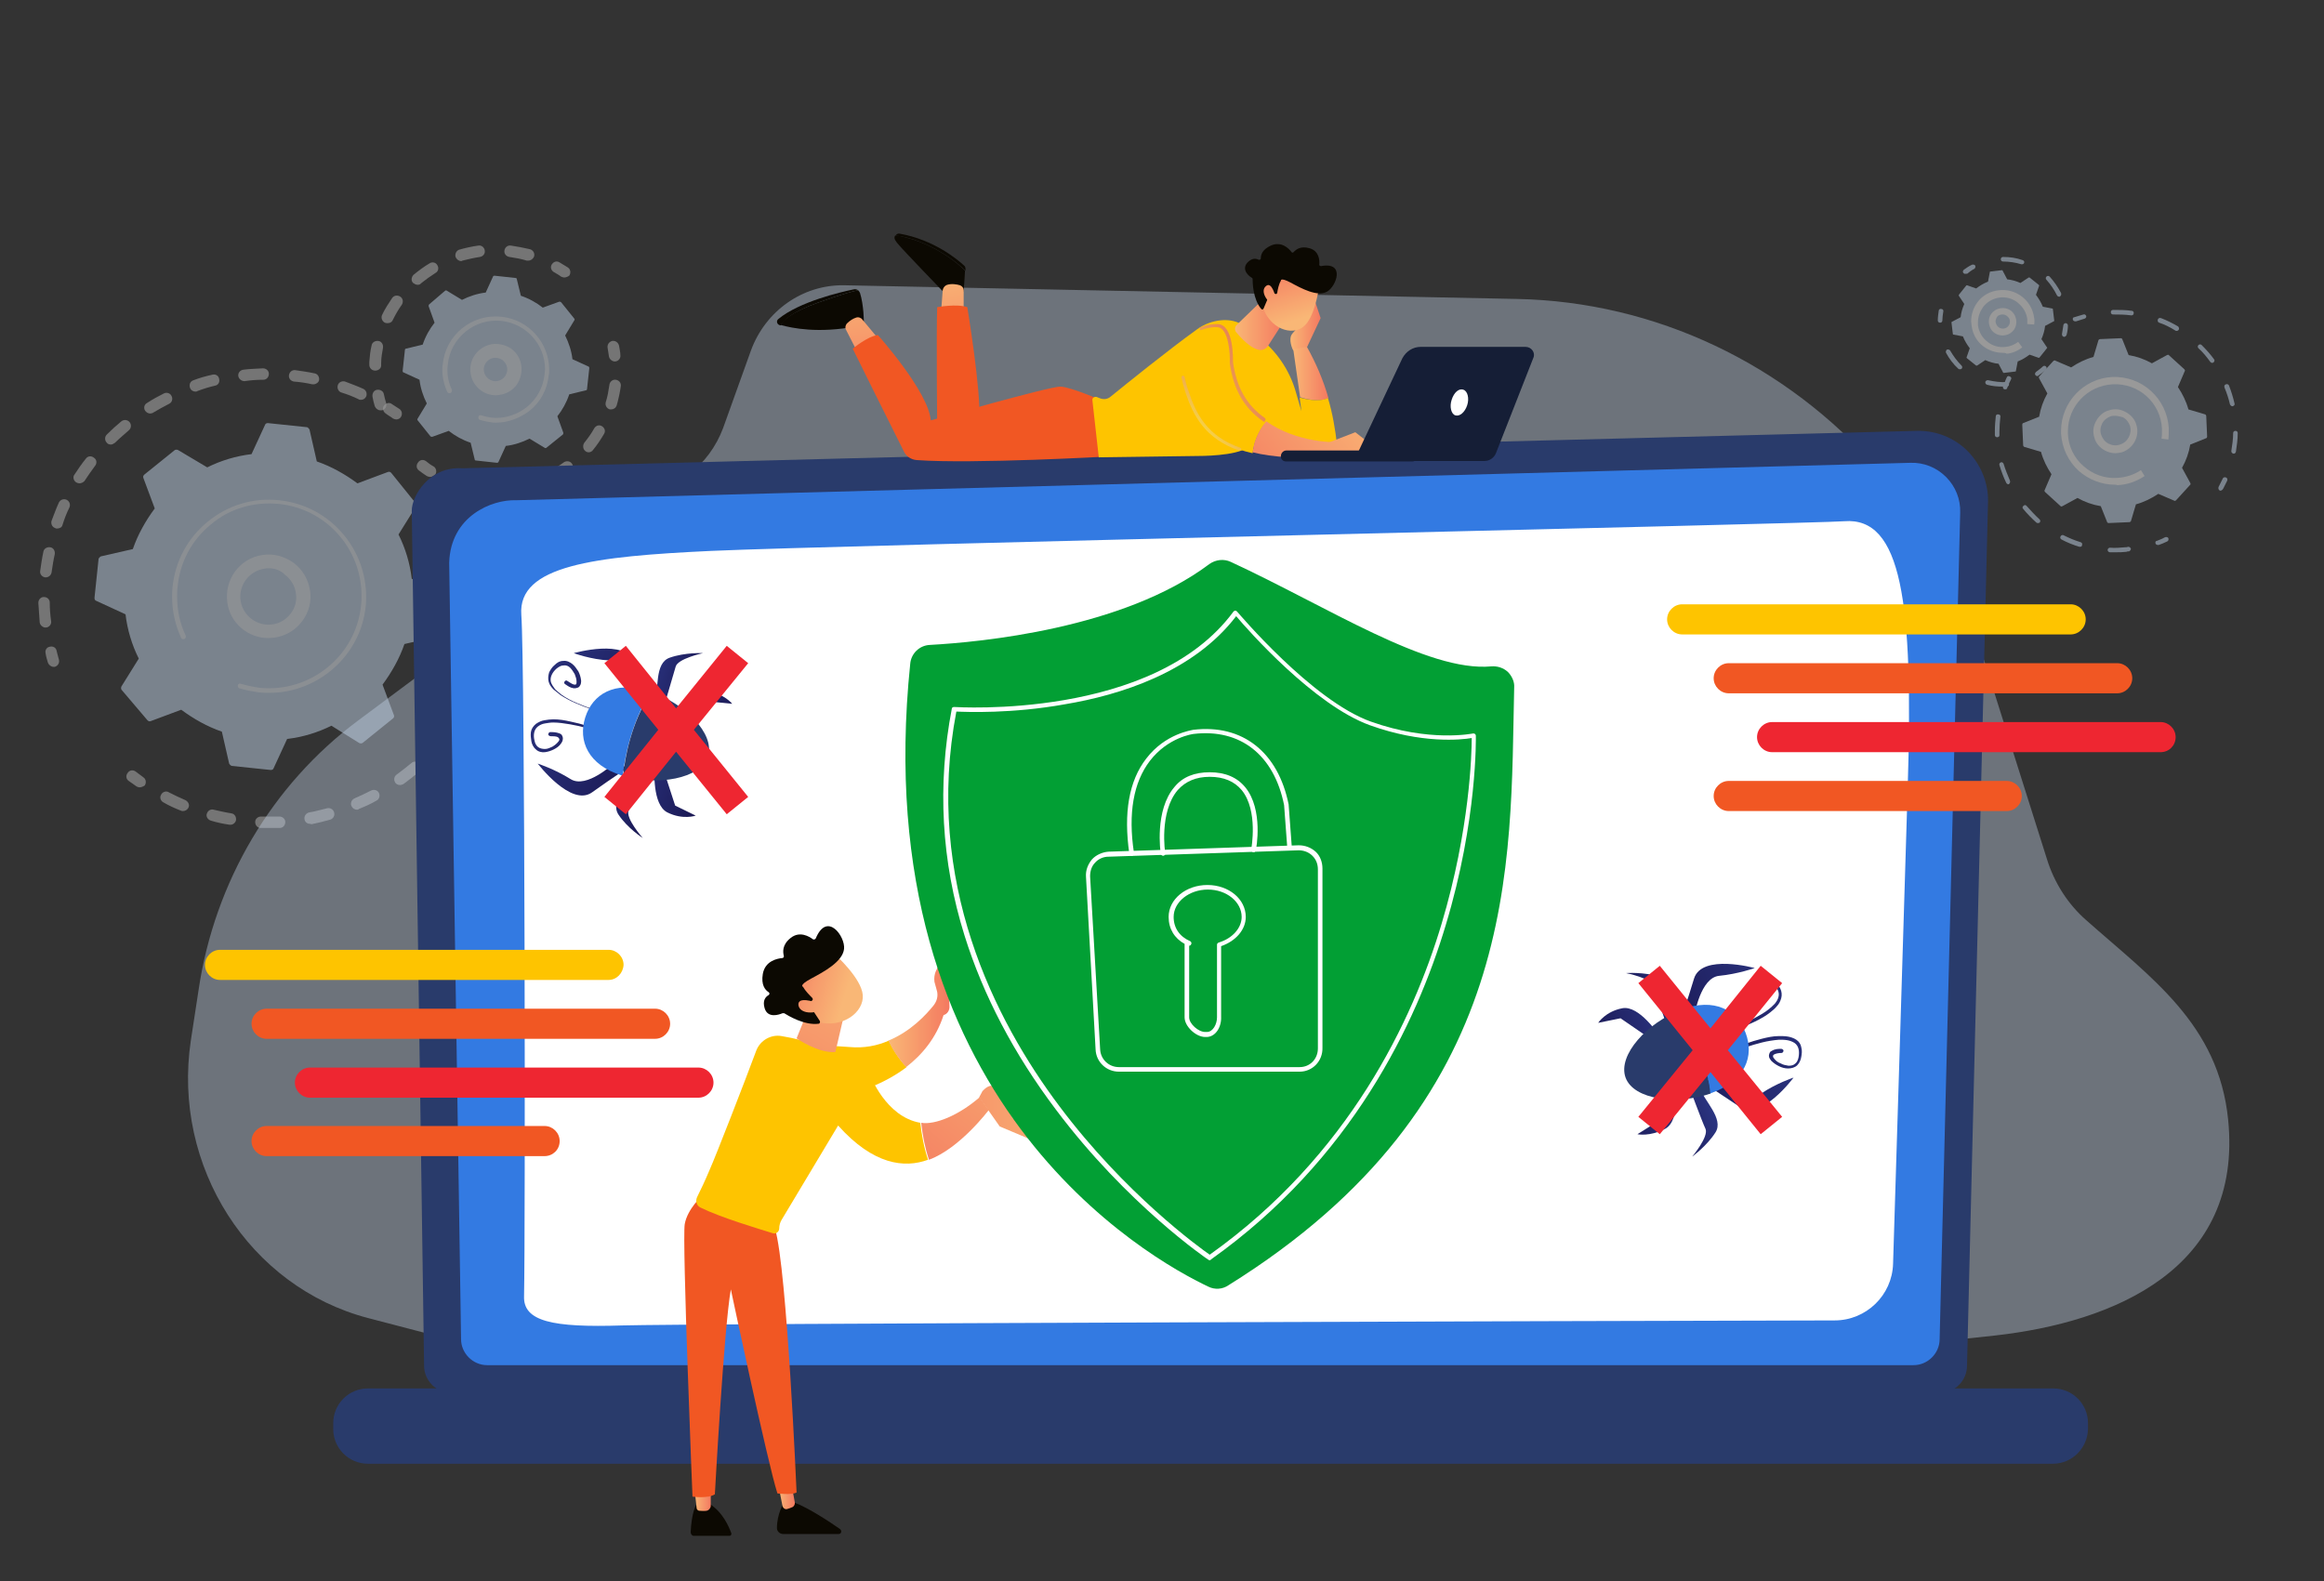 <?xml version="1.0" encoding="utf-8"?>
<!-- Generator: Adobe Illustrator 25.2.1, SVG Export Plug-In . SVG Version: 6.00 Build 0)  -->
<svg version="1.1" id="Layer_1" xmlns="http://www.w3.org/2000/svg" xmlns:xlink="http://www.w3.org/1999/xlink" x="0px" y="0px"
	 width="509.1px" height="346.4px" viewBox="0 0 509.1 346.4" style="enable-background:new 0 0 509.1 346.4;" xml:space="preserve"
	>
<rect x="0" y="0" width="509.1" height="346.4" fill="#333333" stroke="none"/>
<style type="text/css">
	.st0{opacity:0.5;}
	.st1{opacity:0.64;}
	.st2{fill:#FFFFFF;}
	.st3{fill:#C2D3E7;}
	.st4{opacity:0.56;fill:#FFFFFF;}
	.st5{opacity:0.4;}
	.st6{fill:#293B6B;}
	.st7{fill:#337AE2;}
	.st8{fill:#0C0902;}
	.st9{fill:url(#SVGID_1_);}
	.st10{fill:url(#SVGID_2_);}
	.st11{fill:#F15723;}
	.st12{fill:url(#SVGID_3_);}
	.st13{fill:url(#SVGID_4_);}
	.st14{fill:#FEC400;}
	.st15{fill:url(#SVGID_5_);}
	.st16{fill:url(#SVGID_6_);}
	.st17{fill:url(#SVGID_7_);}
	.st18{fill:url(#SVGID_8_);}
	.st19{fill:url(#SVGID_9_);}
	.st20{fill:url(#SVGID_10_);}
	.st21{fill:url(#SVGID_11_);}
	.st22{fill:#151E36;}
	.st23{fill:url(#SVGID_12_);}
	.st24{fill:url(#SVGID_13_);}
	.st25{fill:url(#SVGID_14_);}
	.st26{fill:url(#SVGID_15_);}
	.st27{fill:url(#SVGID_16_);}
	.st28{fill:url(#SVGID_17_);}
	.st29{fill:url(#SVGID_18_);}
	.st30{fill:url(#SVGID_19_);}
	.st31{fill:url(#SVGID_20_);}
	.st32{fill:url(#SVGID_21_);}
	.st33{fill:url(#SVGID_22_);}
	.st34{fill:url(#SVGID_23_);}
	.st35{fill:url(#SVGID_24_);}
	.st36{fill:url(#SVGID_25_);}
	.st37{fill:url(#SVGID_26_);}
	.st38{fill:url(#SVGID_27_);}
	.st39{fill:url(#SVGID_28_);}
	.st40{fill:url(#SVGID_29_);}
	.st41{fill:url(#SVGID_30_);}
	.st42{fill:url(#SVGID_31_);}
	.st43{fill:url(#SVGID_32_);}
	.st44{fill:url(#SVGID_33_);}
	.st45{fill:url(#SVGID_34_);}
	.st46{fill:url(#SVGID_35_);}
	.st47{fill:#029F34;}
	.st48{fill:#EE2631;}
</style>
<g>
	<g>
		<g class="st0">
			<g>
				<g class="st1">
					<path class="st2" d="M11.7,146.1c-0.5,0-1-0.4-1.2-0.9c-0.2-0.7-0.4-1.3-0.5-2c-0.2-0.7,0.2-1.4,0.9-1.5
						c0.7-0.2,1.4,0.2,1.5,0.9c0.2,0.6,0.3,1.3,0.5,1.9c0.2,0.7-0.2,1.4-0.9,1.6C11.9,146.1,11.8,146.1,11.7,146.1z"/>
					<path class="st2" d="M10,137.5c-0.6,0-1.2-0.5-1.3-1.1c-0.1-1.4-0.2-2.9-0.3-4.3c0-0.7,0.5-1.3,1.2-1.3c0.7,0,1.3,0.5,1.3,1.2
						c0,1.4,0.1,2.7,0.3,4.1c0.1,0.7-0.4,1.3-1.1,1.4C10.1,137.4,10,137.5,10,137.5z M10,126.5c0,0-0.1,0-0.1,0
						c-0.7-0.1-1.2-0.7-1.1-1.4c0.2-1.4,0.4-2.8,0.7-4.2c0.1-0.7,0.8-1.1,1.5-1c0.7,0.1,1.1,0.8,1,1.5c-0.3,1.3-0.5,2.7-0.7,4
						C11.2,126,10.7,126.5,10,126.5z M12.5,115.8c-0.1,0-0.3,0-0.4-0.1c-0.7-0.2-1-1-0.8-1.6c0.5-1.3,1-2.7,1.6-4
						c0.3-0.6,1-0.9,1.7-0.6c0.6,0.3,0.9,1,0.6,1.7c-0.6,1.2-1.1,2.5-1.5,3.8C13.6,115.5,13.1,115.8,12.5,115.8z M17.4,105.9
						c-0.2,0-0.5-0.1-0.7-0.2c-0.6-0.4-0.8-1.2-0.4-1.7c0.8-1.2,1.6-2.4,2.5-3.5c0.4-0.6,1.2-0.7,1.8-0.2c0.6,0.4,0.7,1.2,0.2,1.8
						c-0.8,1.1-1.6,2.2-2.3,3.3C18.2,105.7,17.8,105.9,17.4,105.9z M24.3,97.4c-0.3,0-0.7-0.1-0.9-0.4c-0.5-0.5-0.5-1.3,0-1.8
						c1-1,2.1-2,3.2-2.9c0.5-0.4,1.3-0.4,1.8,0.2c0.4,0.5,0.4,1.3-0.2,1.8c-1,0.9-2.1,1.8-3,2.7C24.9,97.2,24.6,97.4,24.3,97.4z
						 M32.9,90.6c-0.4,0-0.8-0.2-1.1-0.6c-0.4-0.6-0.2-1.4,0.4-1.7c1.2-0.8,2.5-1.5,3.7-2.1c0.6-0.3,1.4-0.1,1.7,0.6
						c0.3,0.6,0.1,1.4-0.6,1.7c-1.2,0.6-2.4,1.3-3.6,2C33.4,90.5,33.1,90.6,32.9,90.6z M79.1,87.6c-0.2,0-0.4,0-0.5-0.1
						c-1.2-0.6-2.5-1.1-3.8-1.5c-0.7-0.2-1-1-0.8-1.6c0.2-0.7,1-1,1.6-0.8c1.3,0.5,2.7,1,4,1.6c0.6,0.3,0.9,1,0.6,1.7
						C80,87.3,79.6,87.6,79.1,87.6z M42.8,85.8c-0.5,0-1-0.3-1.2-0.9c-0.2-0.7,0.1-1.4,0.8-1.6c1.3-0.5,2.7-0.9,4.1-1.2
						c0.7-0.2,1.4,0.2,1.5,0.9c0.2,0.7-0.2,1.4-0.9,1.5c-1.3,0.3-2.6,0.7-3.9,1.2C43.1,85.8,42.9,85.8,42.8,85.8z M68.7,84.2
						c-0.1,0-0.2,0-0.3,0c-1.3-0.3-2.7-0.5-4-0.6c-0.7-0.1-1.2-0.7-1.1-1.4c0.1-0.7,0.7-1.2,1.4-1.1c1.4,0.2,2.8,0.4,4.2,0.7
						c0.7,0.1,1.1,0.8,1,1.5C69.8,83.8,69.2,84.2,68.7,84.2z M53.5,83.5c-0.6,0-1.2-0.5-1.3-1.1c-0.1-0.7,0.4-1.3,1.1-1.4
						c1.4-0.2,2.9-0.2,4.3-0.3c0.7,0,1.3,0.5,1.3,1.2c0,0.7-0.5,1.3-1.2,1.3c-1.4,0-2.7,0.1-4.1,0.3C53.6,83.5,53.6,83.5,53.5,83.5z
						"/>
					<path class="st2" d="M86.8,91.9c-0.2,0-0.5-0.1-0.7-0.2c-0.5-0.4-1.1-0.7-1.6-1.1c-0.6-0.4-0.8-1.2-0.4-1.7
						c0.4-0.6,1.2-0.8,1.7-0.4c0.6,0.4,1.2,0.8,1.7,1.1c0.6,0.4,0.7,1.2,0.3,1.8C87.6,91.7,87.2,91.9,86.8,91.9z"/>
				</g>
				<g class="st1">
					<path class="st2" d="M107.3,124.5c-0.6,0-1.1-0.4-1.2-1.1c-0.1-0.6-0.2-1.3-0.4-1.9c-0.1-0.7,0.3-1.3,1-1.5
						c0.7-0.1,1.3,0.3,1.5,1c0.1,0.7,0.3,1.4,0.4,2c0.1,0.7-0.4,1.3-1,1.4C107.4,124.5,107.3,124.5,107.3,124.5z"/>
					<path class="st2" d="M58.8,181.4c-0.6,0-1.2,0-1.7,0c-0.7,0-1.2-0.6-1.2-1.3c0-0.7,0.6-1.2,1.3-1.2c1.3,0,2.7,0,4,0
						c0.7,0,1.3,0.5,1.3,1.2c0,0.7-0.5,1.3-1.2,1.3C60.5,181.4,59.7,181.4,58.8,181.4z M50.5,180.7c-0.1,0-0.1,0-0.2,0
						c-1.4-0.2-2.8-0.5-4.1-0.9c-0.7-0.2-1.1-0.9-0.9-1.5c0.2-0.7,0.9-1.1,1.5-0.9c1.3,0.3,2.6,0.6,3.9,0.8c0.7,0.1,1.1,0.8,1,1.5
						C51.6,180.2,51.1,180.7,50.5,180.7z M67.9,180.5c-0.6,0-1.1-0.4-1.2-1c-0.1-0.7,0.3-1.3,1-1.5c1.3-0.2,2.6-0.6,3.9-0.9
						c0.7-0.2,1.4,0.2,1.6,0.9c0.2,0.7-0.2,1.4-0.9,1.6c-1.4,0.4-2.7,0.7-4.1,1C68.1,180.5,68,180.5,67.9,180.5z M40.1,177.7
						c-0.2,0-0.3,0-0.5-0.1c-1.3-0.5-2.6-1.1-3.8-1.8c-0.6-0.3-0.9-1.1-0.5-1.7c0.3-0.6,1.1-0.9,1.7-0.5c1.2,0.6,2.4,1.2,3.6,1.7
						c0.6,0.3,1,1,0.7,1.6C41.1,177.4,40.6,177.7,40.1,177.7z M78.2,177.4c-0.5,0-1-0.3-1.2-0.8c-0.3-0.6,0-1.4,0.7-1.7
						c1.2-0.5,2.4-1.1,3.6-1.7c0.6-0.3,1.4-0.1,1.7,0.5c0.3,0.6,0.1,1.4-0.5,1.7c-1.2,0.7-2.5,1.3-3.8,1.8
						C78.6,177.3,78.4,177.4,78.2,177.4z M87.6,172c-0.4,0-0.8-0.2-1-0.5c-0.4-0.6-0.3-1.4,0.3-1.8c1.1-0.8,2.1-1.6,3.2-2.5
						c0.5-0.5,1.3-0.4,1.8,0.1c0.5,0.5,0.4,1.3-0.1,1.8c-1.1,0.9-2.2,1.8-3.3,2.6C88.2,171.9,87.9,172,87.6,172z M95.6,164.7
						c-0.3,0-0.6-0.1-0.8-0.3c-0.5-0.5-0.6-1.3-0.1-1.8c0.9-1,1.7-2.1,2.5-3.1c0.4-0.6,1.2-0.7,1.8-0.3c0.6,0.4,0.7,1.2,0.3,1.8
						c-0.8,1.1-1.7,2.2-2.7,3.3C96.3,164.6,96,164.7,95.6,164.7z M101.8,155.9c-0.2,0-0.4-0.1-0.6-0.2c-0.6-0.3-0.8-1.1-0.5-1.7
						c0.6-1.2,1.2-2.4,1.8-3.6c0.3-0.6,1-0.9,1.7-0.6c0.6,0.3,0.9,1,0.6,1.7c-0.6,1.3-1.2,2.6-1.9,3.8
						C102.7,155.7,102.3,155.9,101.8,155.9z M106,145.9c-0.1,0-0.2,0-0.3,0c-0.7-0.2-1.1-0.9-0.9-1.6c0.4-1.3,0.7-2.6,0.9-3.9
						c0.1-0.7,0.8-1.1,1.5-1c0.7,0.1,1.1,0.8,1,1.5c-0.3,1.4-0.6,2.8-1,4.1C107,145.6,106.5,145.9,106,145.9z M107.8,135.3
						C107.8,135.3,107.8,135.3,107.8,135.3c-0.8,0-1.3-0.6-1.3-1.3c0.1-1,0.1-2,0.1-3c0-0.4,0-0.7,0-1.1c0-0.7,0.5-1.3,1.2-1.3
						c0.7,0,1.3,0.5,1.3,1.2c0,0.4,0,0.7,0,1.1c0,1,0,2.1-0.1,3.1C109,134.7,108.5,135.3,107.8,135.3z"/>
					<path class="st2" d="M30.6,172.5c-0.3,0-0.5-0.1-0.7-0.2c-0.6-0.4-1.1-0.8-1.7-1.2c-0.6-0.4-0.7-1.2-0.2-1.8
						c0.4-0.6,1.2-0.7,1.8-0.2c0.5,0.4,1.1,0.8,1.6,1.2c0.6,0.4,0.7,1.2,0.3,1.8C31.4,172.3,31,172.5,30.6,172.5z"/>
				</g>
				<g>
					<path class="st3" d="M32.3,157.8c0.2,0.2,0.4,0.3,0.7,0.2l6.7-2.5c2.7,2,5.7,3.7,8.9,4.8l1.6,7c0.1,0.2,0.3,0.4,0.5,0.5
						l8.6,0.9c0.3,0,0.5-0.1,0.6-0.3l3-6.5c3.4-0.4,6.7-1.4,9.7-2.9l6.1,3.8c0.2,0.1,0.5,0.1,0.7,0l6.7-5.4c0.2-0.2,0.3-0.4,0.2-0.7
						l-2.5-6.7c2-2.7,3.7-5.7,4.8-8.9l7-1.6c0.2-0.1,0.4-0.3,0.5-0.5l0.9-8.6c0-0.3-0.1-0.5-0.3-0.6l-6.5-3
						c-0.4-3.4-1.4-6.7-2.9-9.7l3.8-6.1c0.1-0.2,0.1-0.5,0-0.7l-5.4-6.7c-0.2-0.2-0.4-0.3-0.7-0.2l-6.7,2.5c-2.7-2-5.7-3.7-8.9-4.8
						l-1.6-7c-0.1-0.2-0.3-0.4-0.5-0.5l-8.6-0.9c-0.3,0-0.5,0.1-0.6,0.3l-3,6.5c-3.4,0.4-6.7,1.4-9.7,2.9L39,98.6
						c-0.2-0.1-0.5-0.1-0.7,0l-6.7,5.4c-0.2,0.2-0.3,0.4-0.2,0.7l2.5,6.7c-2,2.7-3.7,5.7-4.8,8.9l-7,1.6c-0.2,0.1-0.4,0.3-0.5,0.5
						l-0.9,8.6c0,0.3,0.1,0.5,0.3,0.6l6.5,3c0.4,3.4,1.4,6.7,2.9,9.7l-3.8,6.1c-0.1,0.2-0.1,0.5,0,0.7L32.3,157.8z"/>
					<path class="st4" d="M58.8,139.8c-4.5,0-8.4-3.3-9-7.8c-0.7-5,2.7-9.7,7.7-10.4c2.4-0.4,4.8,0.3,6.8,1.7c2,1.5,3.2,3.6,3.6,6
						c0.4,2.4-0.2,4.8-1.7,6.8c-1.5,2-3.6,3.2-6,3.6l0,0C59.7,139.7,59.3,139.8,58.8,139.8z M58.8,124.5c-0.3,0-0.6,0-0.9,0.1
						c-3.3,0.5-5.7,3.6-5.2,7c0.5,3.3,3.6,5.7,7,5.2l0,0c1.6-0.2,3-1.1,4-2.4c1-1.3,1.4-2.9,1.1-4.5c-0.2-1.6-1.1-3-2.4-4
						C61.4,124.9,60.2,124.5,58.8,124.5z"/>
					<path class="st4" d="M59,151.8c-0.7,0-1.4,0-2.2-0.1l0,0c-1.5-0.2-3-0.5-4.4-0.9c-0.2-0.1-0.3-0.3-0.3-0.5c0-0.1,0-0.1,0-0.2
						c0.1-0.3,0.4-0.4,0.6-0.3c1.4,0.4,2.8,0.7,4.2,0.9c11.1,1.1,21.1-7,22.2-18.1c0.1-0.7,0.1-1.4,0.1-2.1
						c0-10.3-7.8-19.1-18.2-20.1c-5.4-0.5-10.7,1-14.8,4.5c-4.2,3.4-6.8,8.3-7.3,13.7c-0.1,0.7-0.1,1.4-0.1,2.1c0,3,0.6,5.9,1.9,8.6
						c0,0.1,0,0.1,0,0.2c0,0.2-0.1,0.4-0.3,0.5c-0.3,0.1-0.6,0-0.7-0.2c-1.3-2.8-2-5.9-2-9c0-0.7,0-1.4,0.1-2.2
						c0.6-5.7,3.3-10.7,7.7-14.3c4.4-3.6,9.9-5.3,15.6-4.7c5.7,0.6,10.7,3.3,14.3,7.7c3.1,3.8,4.8,8.5,4.8,13.4c0,0.7,0,1.5-0.1,2.2
						C79,143.6,69.7,151.8,59,151.8z"/>
				</g>
			</g>
			<g>
				<g class="st1">
					<path class="st2" d="M83.3,89.9c-0.5,0-1-0.4-1.2-0.9c-0.2-0.7-0.4-1.4-0.5-2.1c-0.1-0.7,0.3-1.4,1-1.5c0.7-0.1,1.4,0.3,1.5,1
						c0.1,0.6,0.3,1.2,0.5,1.9c0.2,0.7-0.2,1.4-0.9,1.6C83.5,89.9,83.4,89.9,83.3,89.9z"/>
					<path class="st2" d="M82.2,81.2C82.2,81.2,82.2,81.2,82.2,81.2c-0.8,0-1.3-0.6-1.3-1.3c0-0.2,0-0.4,0-0.6
						c0.1-1.2,0.2-2.4,0.5-3.6c0.1-0.7,0.8-1.1,1.5-1c0.7,0.1,1.1,0.8,1,1.5c-0.2,1.1-0.4,2.2-0.4,3.3c0,0.2,0,0.4,0,0.6
						C83.5,80.7,82.9,81.2,82.2,81.2z M84.9,70.8c-0.2,0-0.4,0-0.6-0.1c-0.6-0.3-0.9-1.1-0.6-1.7c0.6-1.3,1.4-2.5,2.2-3.7
						c0.4-0.6,1.2-0.7,1.8-0.3c0.6,0.4,0.7,1.2,0.3,1.8c-0.8,1.1-1.4,2.2-2,3.4C85.8,70.6,85.4,70.8,84.9,70.8z M91.5,62.4
						c-0.4,0-0.7-0.2-1-0.4c-0.5-0.5-0.4-1.3,0.1-1.8c1.1-0.9,2.3-1.8,3.5-2.5c0.6-0.4,1.4-0.2,1.7,0.4c0.4,0.6,0.2,1.4-0.4,1.7
						c-1.1,0.7-2.2,1.5-3.2,2.3C92.1,62.3,91.8,62.4,91.5,62.4z M101,57.2c-0.5,0-1-0.4-1.2-0.9c-0.2-0.7,0.2-1.4,0.8-1.6
						c1.4-0.4,2.8-0.7,4.2-0.9c0.7-0.1,1.3,0.4,1.4,1.1c0.1,0.7-0.4,1.3-1.1,1.4c-1.3,0.2-2.6,0.5-3.8,0.8
						C101.2,57.2,101.1,57.2,101,57.2z M115.7,57.1c-0.1,0-0.2,0-0.3,0c-1.3-0.4-2.5-0.6-3.8-0.8c-0.7-0.1-1.2-0.7-1.1-1.4
						c0.1-0.7,0.7-1.2,1.4-1.1c1.4,0.2,2.9,0.5,4.2,0.8c0.7,0.2,1.1,0.9,0.9,1.6C116.8,56.7,116.3,57.1,115.7,57.1z"/>
					<path class="st2" d="M123.6,60.8c-0.2,0-0.5-0.1-0.7-0.2c-0.5-0.4-1.1-0.7-1.6-1c-0.6-0.4-0.8-1.1-0.4-1.7
						c0.4-0.6,1.1-0.8,1.7-0.4c0.6,0.4,1.2,0.7,1.8,1.1c0.6,0.4,0.7,1.2,0.3,1.8C124.4,60.6,124,60.8,123.6,60.8z"/>
				</g>
				<g class="st1">
					<path class="st2" d="M134.7,79.2c-0.6,0-1.2-0.5-1.3-1.1c-0.1-0.6-0.2-1.3-0.3-1.9c-0.1-0.7,0.3-1.3,1-1.5
						c0.7-0.1,1.3,0.3,1.5,1c0.1,0.7,0.3,1.4,0.3,2.1c0.1,0.7-0.4,1.3-1.1,1.4C134.8,79.2,134.8,79.2,134.7,79.2z"/>
					<path class="st2" d="M110.6,108.7c-0.7,0-1.2-0.5-1.3-1.2c-0.1-0.7,0.5-1.3,1.2-1.4c1.3-0.1,2.6-0.3,3.8-0.6
						c0.7-0.2,1.4,0.3,1.5,0.9c0.2,0.7-0.3,1.4-0.9,1.5C113.6,108.4,112.1,108.6,110.6,108.7C110.7,108.7,110.7,108.7,110.6,108.7z
						 M104.1,108.4c-0.1,0-0.1,0-0.2,0c-1.4-0.2-2.8-0.6-4.1-1c-0.7-0.2-1-0.9-0.8-1.6c0.2-0.7,0.9-1,1.6-0.8
						c1.2,0.4,2.5,0.7,3.7,0.9c0.7,0.1,1.1,0.8,1,1.5C105.2,108,104.7,108.4,104.1,108.4z M120.8,105.8c-0.5,0-0.9-0.2-1.1-0.7
						c-0.3-0.6-0.1-1.4,0.5-1.7c1.1-0.6,2.2-1.3,3.3-2.1c0.6-0.4,1.4-0.3,1.8,0.3c0.4,0.6,0.3,1.3-0.3,1.8c-1.1,0.8-2.3,1.6-3.6,2.3
						C121.2,105.7,121,105.8,120.8,105.8z M129,99.1c-0.3,0-0.6-0.1-0.8-0.3c-0.5-0.4-0.6-1.2-0.2-1.8c0.8-1,1.6-2.1,2.2-3.2
						c0.4-0.6,1.1-0.8,1.7-0.4c0.6,0.4,0.8,1.1,0.4,1.7c-0.7,1.2-1.5,2.4-2.4,3.5C129.7,98.9,129.3,99.1,129,99.1z M133.9,89.7
						c-0.1,0-0.2,0-0.3,0c-0.7-0.2-1.1-0.9-0.9-1.6c0.4-1.2,0.6-2.5,0.8-3.8c0.1-0.7,0.7-1.2,1.4-1.1c0.7,0.1,1.2,0.7,1.1,1.4
						c-0.2,1.4-0.5,2.8-0.9,4.2C134.9,89.4,134.4,89.7,133.9,89.7z"/>
					<path class="st2" d="M94.2,104.5c-0.2,0-0.5-0.1-0.7-0.2c-0.6-0.4-1.2-0.8-1.7-1.2c-0.6-0.4-0.7-1.2-0.2-1.8
						c0.4-0.6,1.2-0.7,1.8-0.2c0.5,0.4,1,0.8,1.6,1.1c0.6,0.4,0.7,1.2,0.4,1.7C95,104.3,94.6,104.5,94.2,104.5z"/>
				</g>
				<g>
					<path class="st3" d="M94.3,95.6c0.1,0.1,0.2,0.1,0.4,0.1l3.6-1.3c1.4,1.1,3,2,4.8,2.6l0.9,3.7c0,0.1,0.1,0.2,0.3,0.2l4.6,0.5
						c0.1,0,0.3-0.1,0.3-0.2l1.6-3.5c1.8-0.2,3.6-0.8,5.2-1.6l3.3,2c0.1,0.1,0.3,0.1,0.4,0l3.6-2.9c0.1-0.1,0.1-0.2,0.1-0.4
						l-1.3-3.6c1.1-1.4,2-3,2.6-4.8l3.7-0.9c0.1,0,0.2-0.1,0.2-0.3l0.5-4.6c0-0.1-0.1-0.3-0.2-0.3l-3.5-1.6
						c-0.2-1.8-0.8-3.6-1.6-5.2l2-3.3c0.1-0.1,0.1-0.3,0-0.4l-2.9-3.6c-0.1-0.1-0.2-0.1-0.4-0.1l-3.6,1.3c-1.4-1.1-3-2-4.8-2.6
						l-0.9-3.7c0-0.1-0.1-0.2-0.3-0.2l-4.6-0.5c-0.1,0-0.3,0.1-0.3,0.2l-1.6,3.5c-1.8,0.2-3.6,0.8-5.2,1.6l-3.3-2
						c-0.1-0.1-0.3-0.1-0.4,0L94,66.7c-0.1,0.1-0.1,0.2-0.1,0.4l1.3,3.6c-1.1,1.4-2,3-2.6,4.8l-3.7,0.9c-0.1,0-0.2,0.1-0.2,0.3
						l-0.5,4.6c0,0.1,0.1,0.3,0.2,0.3l3.5,1.6c0.2,1.8,0.8,3.6,1.6,5.2l-2,3.3c-0.1,0.1-0.1,0.3,0,0.4L94.3,95.6z"/>
					<path class="st4" d="M108.6,86.6c-1.2,0-2.4-0.4-3.3-1.1c-1.2-0.9-2-2.2-2.2-3.7c-0.5-3.1,1.7-5.9,4.7-6.4c1.5-0.2,3,0.2,4.2,1
						c1.2,0.9,2,2.2,2.2,3.7c0.2,1.5-0.2,3-1,4.2c-0.9,1.2-2.2,2-3.7,2.2C109.1,86.6,108.8,86.6,108.6,86.6z M108.6,78.4
						c-0.1,0-0.3,0-0.4,0c-1.4,0.2-2.4,1.5-2.2,2.9c0.1,0.7,0.5,1.3,1,1.7c0.6,0.4,1.2,0.6,1.9,0.5l0,0c0.7-0.1,1.3-0.5,1.7-1
						c0.4-0.6,0.6-1.2,0.5-1.9c-0.1-0.7-0.5-1.3-1-1.7C109.7,78.6,109.1,78.4,108.6,78.4z"/>
					<path class="st4" d="M108.7,92.6c-0.4,0-0.8,0-1.2-0.1l0,0c-0.7-0.1-1.3-0.2-2-0.4c0,0,0,0,0,0c-0.1,0-0.3-0.1-0.4-0.1
						c-0.2-0.1-0.3-0.3-0.3-0.5c0-0.1,0-0.1,0-0.2c0.1-0.3,0.4-0.4,0.6-0.3c0.7,0.2,1.5,0.4,2.2,0.5l0,0c2.5,0.3,5-0.4,7.1-1.8
						c0.2-0.2,0.5-0.3,0.7-0.5c2.2-1.8,3.6-4.3,3.9-7.2c0-0.4,0.1-0.7,0.1-1.1c0-5.4-4.1-10-9.6-10.6c-5.8-0.6-11.1,3.7-11.7,9.5
						c0,0.4-0.1,0.7-0.1,1.1c0,1.6,0.3,3.1,1,4.5c0,0.1,0,0.1,0,0.2c0,0.2-0.1,0.4-0.3,0.5c-0.3,0.1-0.6,0-0.7-0.2
						c-0.7-1.5-1.1-3.2-1.1-4.9c0-0.4,0-0.8,0.1-1.2c0.6-6.4,6.4-11.1,12.8-10.4c6,0.6,10.5,5.7,10.5,11.6c0,0.4,0,0.8-0.1,1.2
						c-0.3,3.1-1.8,5.9-4.2,7.8C113.9,91.6,111.3,92.6,108.7,92.6z"/>
				</g>
			</g>
		</g>
		<g class="st5">
			<path class="st3" d="M43.5,216.9c3.5-23.7,16.1-45,34.9-59l72.5-54c3.4-2.5,6-6.1,7.5-10.1l6.1-17c3.2-8.7,11.3-14.4,20.3-14.3
				l147.5,3c30.3,0.6,59,14.2,79.3,37.5l0,0.1c10.3,11.8,18.1,25.7,22.8,40.8l14,44.3c1.6,5.2,4.6,9.9,8.6,13.4
				c14.2,12.6,29,22.8,31.1,43.7c3.3,32.8-25.2,44.4-51,47.3c-68.6,7.6-137,11.8-206,13.5c-14.7,0.4-29.4,0.6-44.2,0.9
				c-22.7,0.3-45.9-2.4-67.9-8.2l-38.3-10C54.6,282,37.7,255.6,41.8,228L43.5,216.9z"/>
		</g>
		<g class="st0">
			<g>
				<g>
					<path class="st3" d="M472.7,119.4c-0.2,0-0.4-0.1-0.5-0.3c-0.1-0.3,0-0.6,0.3-0.6c0.6-0.2,1.2-0.5,1.8-0.8
						c0.3-0.1,0.6,0,0.7,0.2c0.1,0.3,0,0.6-0.2,0.7c-0.6,0.3-1.3,0.6-1.9,0.8C472.9,119.4,472.8,119.4,472.7,119.4z"/>
					<path class="st3" d="M463.5,121c-0.4,0-0.9,0-1.3,0c-0.3,0-0.5-0.3-0.5-0.5c0-0.3,0.3-0.5,0.5-0.5c1.1,0.1,2.3,0,3.4-0.1
						c0.2,0,0.4,0,0.6-0.1c0.3,0,0.5,0.2,0.6,0.4c0,0.3-0.2,0.5-0.4,0.6c-0.2,0-0.4,0-0.6,0.1C465,121,464.3,121,463.5,121z
						 M455.7,119.8c-0.1,0-0.1,0-0.2,0c-1.3-0.4-2.6-0.9-3.9-1.6c-0.2-0.1-0.4-0.4-0.2-0.7c0.1-0.2,0.4-0.4,0.7-0.2
						c1.2,0.6,2.4,1.1,3.7,1.5c0.3,0.1,0.4,0.4,0.3,0.6C456.1,119.7,455.9,119.8,455.7,119.8z M446.4,114.6c-0.1,0-0.2,0-0.3-0.1
						c-1-0.9-2-1.9-2.9-3c-0.2-0.2-0.2-0.5,0.1-0.7c0.2-0.2,0.5-0.2,0.7,0.1c0.9,1,1.8,2,2.8,2.9c0.2,0.2,0.2,0.5,0,0.7
						C446.7,114.6,446.6,114.6,446.4,114.6z M440,106.1c-0.2,0-0.4-0.1-0.5-0.3c-0.6-1.2-1.1-2.6-1.5-3.9c-0.1-0.3,0.1-0.5,0.3-0.6
						c0.3-0.1,0.5,0.1,0.6,0.3c0.4,1.3,0.9,2.5,1.4,3.7c0.1,0.3,0,0.6-0.2,0.7C440.2,106.1,440.1,106.1,440,106.1z M437.5,95.8
						c-0.3,0-0.5-0.2-0.5-0.5c0-0.3,0-0.6,0-0.9c0-1.1,0.1-2.2,0.2-3.2c0-0.3,0.3-0.5,0.6-0.4c0.3,0,0.5,0.3,0.4,0.6
						c-0.1,1-0.2,2.1-0.2,3.1c0,0.3,0,0.6,0,0.9C438,95.6,437.8,95.8,437.5,95.8C437.5,95.8,437.5,95.8,437.5,95.8z"/>
					<path class="st3" d="M439.3,85.3c-0.1,0-0.1,0-0.2,0c-0.3-0.1-0.4-0.4-0.3-0.7c0.3-0.6,0.5-1.3,0.8-1.9
						c0.1-0.3,0.4-0.4,0.7-0.2c0.3,0.1,0.4,0.4,0.2,0.7c-0.3,0.6-0.6,1.2-0.8,1.8C439.7,85.2,439.5,85.3,439.3,85.3z"/>
				</g>
				<g>
					<path class="st3" d="M454.6,70.4c-0.2,0-0.4-0.1-0.5-0.3c-0.1-0.3,0-0.6,0.3-0.6c0.6-0.2,1.3-0.4,2-0.6
						c0.3-0.1,0.5,0.1,0.6,0.3c0.1,0.3-0.1,0.5-0.3,0.6c-0.6,0.2-1.3,0.4-1.9,0.6C454.7,70.4,454.6,70.4,454.6,70.4z"/>
					<path class="st3" d="M489.3,99.4C489.2,99.4,489.2,99.4,489.3,99.4c-0.4-0.1-0.5-0.3-0.5-0.6c0.2-1.3,0.4-2.6,0.4-3.9
						c0-0.3,0.2-0.5,0.5-0.5c0.3,0,0.5,0.2,0.5,0.5c0,1.4-0.2,2.7-0.4,4.1C489.7,99.3,489.5,99.4,489.3,99.4z M489,89
						c-0.2,0-0.4-0.2-0.5-0.4c-0.3-1.3-0.7-2.5-1.2-3.7c-0.1-0.3,0-0.6,0.3-0.7c0.3-0.1,0.6,0,0.7,0.3c0.5,1.3,0.9,2.6,1.2,3.9
						c0.1,0.3-0.1,0.5-0.4,0.6C489.1,89,489,89,489,89z M484.6,79.5c-0.2,0-0.3-0.1-0.4-0.2c-0.8-1.1-1.6-2.1-2.6-3
						c-0.2-0.2-0.2-0.5,0-0.7c0.2-0.2,0.5-0.2,0.7,0c1,1,1.9,2,2.7,3.1c0.2,0.2,0.1,0.5-0.1,0.7C484.8,79.5,484.7,79.5,484.6,79.5z
						 M476.8,72.5c-0.1,0-0.2,0-0.3-0.1c-1.1-0.7-2.3-1.3-3.5-1.7c-0.3-0.1-0.4-0.4-0.3-0.7c0.1-0.3,0.4-0.4,0.7-0.3
						c1.3,0.5,2.5,1.1,3.7,1.8c0.2,0.1,0.3,0.5,0.2,0.7C477.2,72.4,477,72.5,476.8,72.5z M466.9,69.1
						C466.9,69.1,466.9,69.1,466.9,69.1c-1.4-0.2-2.7-0.2-4-0.2c0,0,0,0,0,0c-0.3,0-0.5-0.2-0.5-0.5c0-0.3,0.2-0.5,0.5-0.5
						c1.4,0,2.7,0,4.1,0.2c0.3,0,0.5,0.3,0.4,0.6C467.4,68.9,467.2,69.1,466.9,69.1z"/>
					<path class="st3" d="M486.4,107.5c-0.1,0-0.2,0-0.2-0.1c-0.2-0.1-0.3-0.4-0.2-0.7c0.3-0.6,0.6-1.2,0.9-1.8
						c0.1-0.3,0.4-0.4,0.7-0.3c0.3,0.1,0.4,0.4,0.3,0.7c-0.3,0.6-0.6,1.2-0.9,1.8C486.8,107.4,486.6,107.5,486.4,107.5z"/>
				</g>
				<g>
					<path class="st3" d="M479.8,106.2c0.1-0.1,0.1-0.2,0-0.4l-1.8-3.3c0.9-1.6,1.5-3.3,1.8-5.1l3.5-1.4c0.1,0,0.2-0.2,0.2-0.3
						l-0.2-4.6c0-0.1-0.1-0.2-0.2-0.3l-3.7-1.1c-0.5-1.8-1.3-3.4-2.3-4.9l1.5-3.5c0.1-0.1,0-0.3-0.1-0.4l-3.4-3.1
						c-0.1-0.1-0.2-0.1-0.4,0l-3.3,1.8c-1.6-0.9-3.3-1.5-5.1-1.8l-1.4-3.5c0-0.1-0.2-0.2-0.3-0.2l-4.6,0.2c-0.1,0-0.2,0.1-0.3,0.2
						l-1.1,3.7c-1.8,0.5-3.4,1.3-4.9,2.3l-3.5-1.5c-0.1-0.1-0.3,0-0.4,0.1l-3.1,3.4c-0.1,0.1-0.1,0.2,0,0.4l1.8,3.3
						c-0.9,1.6-1.5,3.3-1.8,5.1l-3.5,1.4c-0.1,0-0.2,0.2-0.2,0.3l0.2,4.6c0,0.1,0.1,0.2,0.2,0.3l3.7,1.1c0.5,1.8,1.3,3.4,2.3,4.9
						l-1.5,3.5c-0.1,0.1,0,0.3,0.1,0.4l3.4,3.1c0.1,0.1,0.2,0.1,0.4,0l3.3-1.8c1.6,0.9,3.3,1.5,5.1,1.8l1.4,3.5
						c0,0.1,0.2,0.2,0.3,0.2l4.6-0.2c0.1,0,0.2-0.1,0.3-0.2l1.1-3.7c1.8-0.5,3.4-1.3,4.9-2.3l3.5,1.5c0.1,0.1,0.3,0,0.4-0.1
						L479.8,106.2z"/>
					<path class="st2" d="M463.4,99.3c-0.8,0-1.5-0.2-2.3-0.6c-1.1-0.6-2-1.6-2.3-2.8c-0.4-1.2-0.3-2.5,0.4-3.7
						c0.6-1.1,1.6-2,2.8-2.3c1.2-0.4,2.5-0.3,3.7,0.4c1.1,0.6,2,1.6,2.3,2.8c0.8,2.5-0.7,5.2-3.2,6
						C464.3,99.2,463.8,99.3,463.4,99.3z M463.4,91.1c-0.3,0-0.7,0-1,0.1c-0.8,0.3-1.5,0.8-1.9,1.6c-0.4,0.8-0.5,1.7-0.2,2.5
						c0.3,0.8,0.8,1.5,1.6,1.9c0.8,0.4,1.7,0.5,2.5,0.2c1.7-0.5,2.7-2.4,2.2-4.1c-0.3-0.8-0.8-1.5-1.6-1.9
						C464.4,91.3,463.9,91.1,463.4,91.1z"/>
					<path class="st2" d="M463.3,106.2c-2.9,0-5.7-1.1-7.9-3c-2.3-2.1-3.7-5-3.9-8.2c0-0.2,0-0.4,0-0.6c0-6.2,4.9-11.5,11.2-11.8
						c6.5-0.3,12,4.7,12.4,11.2v0c0,0.8,0,1.7-0.1,2.5l-1.5-0.2c0.1-0.5,0.1-1.1,0.1-1.7c0-0.2,0-0.3,0-0.5c0,0,0,0,0,0
						c-0.3-5.7-5.1-10-10.8-9.7c-5.5,0.3-9.8,4.8-9.8,10.3c0,0.2,0,0.3,0,0.5c0.1,2.7,1.3,5.3,3.4,7.1c2,1.8,4.7,2.8,7.4,2.6
						c1.9-0.1,3.7-0.7,5.2-1.7l0.8,1.3c-1.8,1.2-3.8,1.9-6,2C463.7,106.2,463.5,106.2,463.3,106.2z"/>
				</g>
			</g>
			<path class="st3" d="M448.4,76.1l-1.2-1.8c0.4-0.9,0.7-1.9,0.8-2.9l1.9-1c0.1,0,0.1-0.1,0.1-0.2l-0.3-2.5c0-0.1-0.1-0.1-0.1-0.1
				l-2.1-0.4c-0.4-1-0.9-1.8-1.5-2.6l0.7-2c0-0.1,0-0.1-0.1-0.2l-2-1.6c-0.1,0-0.1,0-0.2,0l-1.8,1.2c-0.9-0.4-1.9-0.7-2.9-0.8
				l-1-1.9c0-0.1-0.1-0.1-0.2-0.1l-2.5,0.3c-0.1,0-0.1,0.1-0.1,0.1l-0.4,2.1c-1,0.4-1.8,0.9-2.6,1.5l-2-0.7c-0.1,0-0.1,0-0.2,0.1
				l-1.6,2c0,0.1,0,0.1,0,0.2l1.2,1.8c-0.4,0.9-0.7,1.9-0.8,2.9l-1.9,1c-0.1,0-0.1,0.1-0.1,0.2l0.3,2.5c0,0.1,0.1,0.1,0.1,0.1
				l2.1,0.4c0.4,1,0.9,1.8,1.5,2.6l-0.7,2c0,0.1,0,0.1,0.1,0.2l2,1.6c0.1,0,0.1,0,0.2,0l1.8-1.2c0.9,0.4,1.9,0.7,2.9,0.8l1,1.9
				c0,0.1,0.1,0.1,0.2,0.1l2.5-0.3c0.1,0,0.1-0.1,0.1-0.1l0.4-2.1c1-0.4,1.8-0.9,2.6-1.5l2,0.7c0.1,0,0.1,0,0.2-0.1l1.6-2
				C448.5,76.2,448.5,76.1,448.4,76.1z"/>
			<path class="st2" d="M438.7,73.5c-1.2,0-2.4-0.7-2.8-1.9c-0.3-0.8-0.3-1.6,0-2.3c0.3-0.7,0.9-1.3,1.7-1.6
				c1.6-0.6,3.3,0.1,3.9,1.7c0.6,1.6-0.1,3.3-1.7,3.9C439.5,73.4,439.1,73.5,438.7,73.5z M438.7,68.9c-0.2,0-0.4,0-0.6,0.1
				c-0.4,0.1-0.7,0.4-0.8,0.8c-0.2,0.4-0.2,0.8,0,1.2c0.3,0.8,1.2,1.2,2,0.9c0.8-0.3,1.2-1.2,0.9-2
				C439.9,69.3,439.3,68.9,438.7,68.9z"/>
			<g>
				<path class="st3" d="M446.3,82.4c-0.2,0-0.3-0.1-0.4-0.2c-0.2-0.2-0.1-0.5,0.1-0.7c0.5-0.4,1.1-0.8,1.5-1.2
					c0.2-0.2,0.5-0.2,0.7,0c0.2,0.2,0.2,0.5,0,0.7c-0.5,0.5-1.1,0.9-1.7,1.3C446.5,82.4,446.4,82.4,446.3,82.4z"/>
				<path class="st3" d="M438.7,84.7c-1.2,0-2.3-0.1-3.4-0.4c-0.3-0.1-0.4-0.3-0.4-0.6c0.1-0.3,0.3-0.4,0.6-0.4
					c1.4,0.3,2.8,0.5,4.1,0.4c0.3,0,0.5,0.2,0.5,0.5c0,0.3-0.2,0.5-0.5,0.5C439.4,84.7,439.1,84.7,438.7,84.7z M429.3,80.9
					c-0.1,0-0.2,0-0.3-0.1c-1.1-1-2-2.2-2.7-3.5c-0.1-0.2,0-0.6,0.2-0.7c0.2-0.1,0.6,0,0.7,0.2c0.7,1.2,1.5,2.3,2.5,3.3
					c0.2,0.2,0.2,0.5,0,0.7C429.6,80.9,429.4,80.9,429.3,80.9z"/>
				<path class="st3" d="M425,70.7C425,70.7,425,70.7,425,70.7c-0.3,0-0.5-0.2-0.5-0.5c0-0.7,0.1-1.4,0.2-2.1c0-0.3,0.3-0.5,0.6-0.4
					c0.3,0,0.5,0.3,0.4,0.6c-0.1,0.6-0.2,1.3-0.2,1.9C425.5,70.5,425.3,70.7,425,70.7z"/>
			</g>
			<g>
				<path class="st3" d="M430.5,60c-0.2,0-0.3-0.1-0.4-0.2c-0.2-0.2-0.1-0.5,0.1-0.7c0.6-0.4,1.1-0.8,1.8-1.1c0.2-0.1,0.6,0,0.7,0.2
					c0.1,0.2,0,0.6-0.2,0.7c-0.6,0.3-1.1,0.7-1.6,1.1C430.7,59.9,430.6,60,430.5,60z"/>
				<path class="st3" d="M451.1,65c-0.2,0-0.4-0.1-0.5-0.3c-0.6-1.2-1.4-2.4-2.3-3.4c-0.2-0.2-0.2-0.5,0-0.7c0.2-0.2,0.5-0.2,0.7,0
					c1,1.1,1.8,2.3,2.5,3.6c0.1,0.3,0,0.6-0.2,0.7C451.3,65,451.2,65,451.1,65z M443,57.9c-0.1,0-0.1,0-0.2,0
					c-1.3-0.4-2.7-0.6-4-0.6c-0.3,0-0.5-0.2-0.5-0.5c0-0.3,0.2-0.5,0.5-0.5c0,0,0,0,0,0c1.5,0,2.9,0.2,4.3,0.7
					c0.3,0.1,0.4,0.4,0.3,0.6C443.4,57.7,443.2,57.9,443,57.9z"/>
				<path class="st3" d="M452.2,73.8c0,0-0.1,0-0.1,0c-0.3-0.1-0.4-0.3-0.4-0.6c0.1-0.6,0.2-1.3,0.3-1.9c0-0.3,0.3-0.5,0.5-0.5
					c0.3,0,0.5,0.3,0.5,0.5c0,0.7-0.1,1.4-0.3,2.1C452.6,73.6,452.4,73.8,452.2,73.8z"/>
			</g>
			<path class="st2" d="M438.7,77.3c-1.5,0-3-0.5-4.2-1.4c-1.5-1.1-2.4-2.8-2.6-4.6c0-0.3-0.1-0.6-0.1-0.9c0-1.5,0.5-3,1.4-4.2
				c1.1-1.5,2.8-2.4,4.6-2.6c3.8-0.5,7.3,2.2,7.8,6c0,0,0,0,0,0c0.1,0.5,0.1,1,0,1.5l-1.5-0.1c0-0.1,0-0.3,0-0.4c0-0.2,0-0.5,0-0.7
				l0,0c-0.2-1.4-0.9-2.6-2-3.5c0,0-0.1-0.1-0.1-0.1c-1.1-0.9-2.6-1.3-4-1.1c-1.4,0.2-2.7,0.9-3.6,2.1c-0.7,1-1.1,2.1-1.1,3.3
				c0,0.2,0,0.5,0,0.7c0.2,1.4,0.9,2.7,2.1,3.6c1.1,0.9,2.6,1.3,4,1.1c1-0.1,1.9-0.5,2.7-1.1l0.9,1.2c-1,0.8-2.2,1.3-3.4,1.4
				C439.3,77.3,439,77.3,438.7,77.3z"/>
		</g>
		<g>
			<g>
				<path class="st6" d="M430.9,299.2c0,3.3-2.7,6-6,6h-326c-3.3,0-6-2.7-6-6l-2.7-187.3c0-3.3,3.9-9.8,11.1-9.3l318.6-8.2
					c4.2-0.1,8.2,1.5,11.1,4.4c2.9,2.9,4.6,7,4.5,11.1L430.9,299.2z"/>
				<path class="st7" d="M424.9,293.4c0,3.1-2.6,5.7-5.7,5.7H106.7c-3.1,0-5.7-2.6-5.7-5.7l-2.6-170.1c0.3-10.2,9.3-13.9,14.7-13.7
					l305.4-8.2c2.9-0.1,5.7,1,7.8,3.1c2.1,2.1,3.2,4.9,3.1,7.8L424.9,293.4z"/>
				<path class="st2" d="M114.8,284c0.3-14.1,0.2-138.5-0.6-149.3c-0.8-10.8,15.9-12.8,41.6-14c25.7-1.2,242.6-6,248.2-6.5
					c12.6-1,15.2,17.7,13.9,58.5c-0.9,30.6-2.5,81-3.2,104.2c-0.2,6.9-5.9,12.4-12.8,12.4c-52.2,0.1-252.2,0.7-265.6,1.1
					C121,290.9,114.6,289.5,114.8,284z"/>
			</g>
			<path class="st6" d="M449.7,320.7H80.6c-4.2,0-7.6-3.4-7.6-7.6v-1.3c0-4.2,3.4-7.6,7.6-7.6h369.2c4.2,0,7.6,3.4,7.6,7.6v1.3
				C457.3,317.3,453.9,320.7,449.7,320.7z"/>
		</g>
		<g>
			<g>
				<path class="st8" d="M211.5,59.3c0-0.1,0-0.3,0-0.4c0-0.3-0.1-0.6-0.4-0.8c-1.4-1.3-6.6-5.6-14-6.9c-0.4-0.1-0.7,0.1-0.9,0.4
					c0.6,0.1,1.4,0.2,2.6,0.5C202.4,53,207.7,55.6,211.5,59.3z"/>
				<path class="st8" d="M198.7,52.1c-1.1-0.3-1.9-0.5-2.6-0.5c-0.2,0.3-0.2,0.7,0,1c0.1,0.2,0.3,0.4,0.4,0.6
					c1.2,1.5,10.5,11.1,10.5,11.1s3,0.4,3.9-0.2c0.3-0.2,0.4-3.3,0.5-4.8C207.7,55.6,202.4,53,198.7,52.1z"/>
			</g>
			<linearGradient id="SVGID_1_" gradientUnits="userSpaceOnUse" x1="207.446" y1="58.274" x2="211.49" y2="85.945">
				<stop  offset="0" style="stop-color:#F9B776"/>
				<stop  offset="1" style="stop-color:#F47960"/>
			</linearGradient>
			<path class="st9" d="M211.1,69.3v-5.7c0-0.5-0.3-0.9-0.8-1.1c-0.7-0.2-1.8-0.4-2.8-0.1c-0.6,0.2-1,0.8-1,1.4l-0.4,5.3L211.1,69.3
				z"/>
			<g>
				<path class="st8" d="M188.4,64.2c-0.1-0.2-0.2-0.4-0.4-0.6c-1.2,0.2-3.7,0.9-8.8,2.7c-5.9,2.1-7.7,3.9-8.2,4.9
					c2.5,0.7,8.3,1.9,16.6,0.3l1.6-0.8C189.3,70.7,189.2,66.7,188.4,64.2z"/>
				<path class="st8" d="M179.2,66.3c5.1-1.8,7.6-2.5,8.8-2.7c-0.3-0.2-0.6-0.3-1-0.2c-2.9,0.6-11.9,2.7-16.5,6.5
					c-0.5,0.4-0.3,1.1,0.2,1.3c0.1,0,0.2,0.1,0.3,0.1C171.6,70.3,173.3,68.4,179.2,66.3z"/>
			</g>
			<linearGradient id="SVGID_2_" gradientUnits="userSpaceOnUse" x1="187.07" y1="61.252" x2="191.114" y2="88.923">
				<stop  offset="0" style="stop-color:#F9B776"/>
				<stop  offset="1" style="stop-color:#F47960"/>
			</linearGradient>
			<path class="st10" d="M192.4,74.2l-3.5-4.2c-0.3-0.4-0.9-0.6-1.4-0.4c-0.6,0.2-1.3,0.6-2,1.3c-0.3,0.4-0.4,0.9-0.2,1.3l2.5,4.9
				L192.4,74.2z"/>
			<path class="st11" d="M205.3,67.3c0,0,4.3-0.8,6.6,0c0,0,3.1,18.7,2.6,24.7l-9.2,1.9C205.3,93.8,205.1,72.8,205.3,67.3z"/>
			<path class="st11" d="M243.1,100c0,0-30.1,1.7-42.3,0.8c-1.2-0.1-2.3-0.8-2.8-1.9c-2.6-5.2-10.5-21-11.2-22.5c0,0,3.2-2.7,5.5-3
				c0,0,11.1,12.4,11.6,18.7c0,0,25.8-7.4,28.4-7.4c2.5,0.1,10.4,3.6,10.4,3.6L243.1,100z"/>
			<linearGradient id="SVGID_3_" gradientUnits="userSpaceOnUse" x1="282.71" y1="71.306" x2="289.333" y2="71.306">
				<stop  offset="0" style="stop-color:#F9B776"/>
				<stop  offset="1" style="stop-color:#F47960"/>
			</linearGradient>
			<path class="st12" d="M283.2,76.6c0,0-1.1-2.3-0.1-3.5c1-1.2,4.4-5,4.4-5l0.4-2.6l1.4,4.2l-3,6.4C286.3,76.1,284.5,78,283.2,76.6
				z"/>
			<linearGradient id="SVGID_4_" gradientUnits="userSpaceOnUse" x1="283.248" y1="81.911" x2="290.981" y2="81.911">
				<stop  offset="0" style="stop-color:#F9B776"/>
				<stop  offset="1" style="stop-color:#F47960"/>
			</linearGradient>
			<path class="st13" d="M291,87.2c-1.1-3.9-2.7-7.6-4.7-11.2l-3,0.5l1.5,10.5C285.9,87.4,289,88.2,291,87.2z"/>
			<path class="st14" d="M292.9,97.5c-0.4-3.5-1-7-2-10.3c-2,1-5.1,0.2-6.2-0.1l0.4,3l-1.2-4.1c-1.4-5-4.4-9.3-8.5-12.4l-2.9-2.2
				c-2.8-2.1-7.3-1.4-10.2,0.7c-6.4,4.6-15.8,12.2-19,14.8c-0.7,0.6-1.6,0.7-2.5,0.3l-0.5-0.2c-0.5-0.2-1.1,0.2-1,0.7l1.4,12.5
				l21.9-0.3c2.6,0,10.2-0.3,11.4-2.6l2-5c4.7,4,10.8,6.8,14.1,7.6C291.7,100.4,293.1,99.1,292.9,97.5z"/>
			<linearGradient id="SVGID_5_" gradientUnits="userSpaceOnUse" x1="270.499" y1="70.754" x2="281.242" y2="70.754">
				<stop  offset="0" style="stop-color:#F9B776"/>
				<stop  offset="1" style="stop-color:#F47960"/>
			</linearGradient>
			<path class="st15" d="M277.6,64.7l-6.7,6.5c-0.4,0.4-0.5,1.1-0.1,1.6c2.1,2.5,3.9,3.8,5.3,3.9c0.6,0,1.2-0.3,1.6-0.8l3.6-5.6
				L277.6,64.7z"/>
			<linearGradient id="SVGID_6_" gradientUnits="userSpaceOnUse" x1="304.96" y1="92.206" x2="276.145" y2="116.152">
				<stop  offset="0" style="stop-color:#F9B776"/>
				<stop  offset="1" style="stop-color:#F47960"/>
			</linearGradient>
			<polygon class="st16" points="291.2,96.9 296.9,94.7 303.7,100 291.6,100.1 			"/>
			<g>
				<linearGradient id="SVGID_7_" gradientUnits="userSpaceOnUse" x1="284.158" y1="70.084" x2="280.324" y2="57.44">
					<stop  offset="0" style="stop-color:#F9B776"/>
					<stop  offset="1" style="stop-color:#F47960"/>
				</linearGradient>
				<path class="st17" d="M288.9,63.2c0,0-0.9,6.5-3.4,8.4c-2.5,2-7.3,0.5-8.9-4.4l3.2-8.3L288.9,63.2z"/>
				<path class="st8" d="M279.4,64.4c0.2,0.1,0.4-0.1,0.4-0.3c0.1-0.6,0.3-1.8,0.8-2.6c0,0-0.2-0.8,2.1,0.4c2.4,1.3,5.9,3.2,8,2
					c2-1.1,4.1-6.6-1.3-5.6c-0.2,0-0.4-0.1-0.4-0.3c0.1-0.9,0-3-2.1-3.6c-2-0.6-3,0.3-3.5,0.8c-0.1,0.2-0.4,0.2-0.5,0
					c-0.6-0.8-2.2-2.4-4.5-1.4c-1.9,0.9-2.2,2-2.2,2.8c0,0.2-0.2,0.4-0.5,0.3c-0.6-0.3-1.5-0.4-2.5,0.7c-1.3,1.6,0.5,3,1.1,3.3
					c0.1,0.1,0.1,0.2,0.1,0.3c0,0.8,0.1,4.4,1.9,6.5c0.2,0.2,0.4,0.1,0.5-0.1l1.4-3.3c0.1-0.2,0.2-0.2,0.4-0.2L279.4,64.4z"/>
				<linearGradient id="SVGID_8_" gradientUnits="userSpaceOnUse" x1="280.187" y1="71.288" x2="276.353" y2="58.644">
					<stop  offset="0" style="stop-color:#F9B776"/>
					<stop  offset="1" style="stop-color:#F47960"/>
				</linearGradient>
				<path class="st18" d="M279.4,65c0,0-0.8-3.5-2.1-2.3c-1.3,1.1,0.3,3.6,1.8,4.1L279.4,65z"/>
			</g>
			<path class="st14" d="M269.8,79.6c0,0,0.3-8-3-8.1c-4.1-0.2-10.6,2.8-6.7,14.5c2.2,6.5,5.4,11.3,14.3,13.3c0.4-3.3,1.9-5.6,3-6.8
				C273.7,89.8,270.6,85.8,269.8,79.6z"/>
			<linearGradient id="SVGID_9_" gradientUnits="userSpaceOnUse" x1="252.13" y1="90.607" x2="286.186" y2="74.377">
				<stop  offset="0" style="stop-color:#FDF53F"/>
				<stop  offset="1" style="stop-color:#D93C65"/>
			</linearGradient>
			<path class="st19" d="M276.9,92.4c-0.1,0-0.1,0-0.2-0.1c-4.2-2.9-6.5-7-7.3-12.7c0,0,0,0,0-0.1c0.1-2.1-0.3-7.7-2.7-7.8
				c-1.2-0.1-2.4,0.2-3.5,0.6c-0.2,0.1-0.3,0-0.4-0.2c-0.1-0.2,0-0.3,0.2-0.4c1.2-0.5,2.5-0.7,3.8-0.7c3.5,0.2,3.3,7.8,3.3,8.4
				c0.8,5.5,3,9.4,7,12.2c0.1,0.1,0.2,0.3,0.1,0.4C277.1,92.3,277,92.4,276.9,92.4z"/>
			<linearGradient id="SVGID_10_" gradientUnits="userSpaceOnUse" x1="259.5" y1="96.123" x2="276.688" y2="79.573">
				<stop  offset="0" style="stop-color:#FDF53F"/>
				<stop  offset="1" style="stop-color:#D93C65"/>
			</linearGradient>
			<path class="st20" d="M271.5,98.7c0,0-0.1,0-0.1,0c-7.4-2.6-10-7.6-11.7-12.7c-0.4-1.2-0.7-2.3-0.9-3.3c0-0.2,0.1-0.3,0.3-0.4
				c0.2,0,0.3,0.1,0.4,0.3c0.2,1,0.5,2.1,0.9,3.2c1.6,4.9,4.1,9.8,11.3,12.3c0.2,0.1,0.3,0.2,0.2,0.4
				C271.7,98.6,271.6,98.7,271.5,98.7z"/>
			<linearGradient id="SVGID_11_" gradientUnits="userSpaceOnUse" x1="298.793" y1="84.785" x2="269.978" y2="108.732">
				<stop  offset="0" style="stop-color:#F9B776"/>
				<stop  offset="1" style="stop-color:#F47960"/>
			</linearGradient>
			<path class="st21" d="M292.8,100l0-3.1c0,0-8.7,0.2-15.4-4.6c-1.1,1.3-2.6,3.6-3,6.8C278.8,100.2,284.8,100.6,292.8,100z"/>
			<g>
				<path class="st22" d="M281.7,101.1C281.7,101.1,281.7,101.1,281.7,101.1l27.7,0c0.7,0,1.2-0.6,1.2-1.2c0-0.7-0.6-1.2-1.2-1.2
					l-27.6,0c-0.7,0-1.2,0.6-1.2,1.2C280.5,100.5,281,101.1,281.7,101.1z"/>
				<path class="st22" d="M334.2,76h-23c-1.7,0-3.2,1-4,2.5l-10.6,22.5h28.6c1.1,0,2.1-0.7,2.5-1.7l8.2-20.9
					C336.4,77.3,335.5,76,334.2,76z"/>
				<path class="st2" d="M318,87.6c-0.5,1.5-0.1,3.1,0.8,3.4c1,0.3,2.1-0.7,2.6-2.2c0.5-1.5,0.1-3.1-0.8-3.4
					C319.6,85,318.5,86,318,87.6z"/>
			</g>
		</g>
		<g>
			<g>
				<g>
					
						<linearGradient id="SVGID_12_" gradientUnits="userSpaceOnUse" x1="2043.008" y1="-4147.94" x2="2043.174" y2="-4105.359" gradientTransform="matrix(0.31 -0.951 0.951 0.31 3430.463 3368.805)">
						<stop  offset="0" style="stop-color:#2B3582"/>
						<stop  offset="1" style="stop-color:#150E42"/>
					</linearGradient>
					<path class="st23" d="M139,153.4c0,0-1.4-8.5-5.5-8.7s-7.8-1.6-7.8-1.6s11.5-3.3,13.3,2.1c1.8,5.4,3.2,9.2,3.2,9.2L139,153.4z"
						/>
					
						<linearGradient id="SVGID_13_" gradientUnits="userSpaceOnUse" x1="2045.468" y1="-4124.836" x2="2045.537" y2="-4107.156" gradientTransform="matrix(0.31 -0.951 0.951 0.31 3430.463 3368.805)">
						<stop  offset="0" style="stop-color:#2B3582"/>
						<stop  offset="1" style="stop-color:#150E42"/>
					</linearGradient>
					<path class="st24" d="M143.4,154.2c1-3.1-0.1-8.9,3.3-10.1c3.4-1.2,7.3-1,7.3-1s-5.6,1.2-6,3c-0.5,1.8-2.8,9.5-2.8,9.5
						L143.4,154.2z"/>
					
						<linearGradient id="SVGID_14_" gradientUnits="userSpaceOnUse" x1="2040.78" y1="-4120.56" x2="2040.881" y2="-4094.396" gradientTransform="matrix(0.31 -0.951 0.951 0.31 3430.463 3368.805)">
						<stop  offset="0" style="stop-color:#2B3582"/>
						<stop  offset="1" style="stop-color:#150E42"/>
					</linearGradient>
					<path class="st25" d="M146.8,158.1c0,0,4.3-7.3,8.1-6.7c3.8,0.6,5.5,2.8,5.5,2.8l-5-0.5l-6.4,5L146.8,158.1z"/>
				</g>
				<g>
					
						<linearGradient id="SVGID_15_" gradientUnits="userSpaceOnUse" x1="5372.977" y1="-4147.185" x2="5373.143" y2="-4104.6" gradientTransform="matrix(-0.31 0.951 0.951 0.31 5718.428 -3660.855)">
						<stop  offset="0" style="stop-color:#2B3582"/>
						<stop  offset="1" style="stop-color:#150E42"/>
					</linearGradient>
					<path class="st26" d="M134.5,167.2c0,0-6,5.7-9.5,3.5c-3.5-2.2-7.2-3.4-7.2-3.4s7.3,9.6,11.9,6.3c4.6-3.3,7.9-5.4,7.9-5.4
						L134.5,167.2z"/>
					
						<linearGradient id="SVGID_16_" gradientUnits="userSpaceOnUse" x1="5374.912" y1="-4124.078" x2="5374.98" y2="-4106.397" gradientTransform="matrix(-0.31 0.951 0.951 0.31 5718.428 -3660.855)">
						<stop  offset="0" style="stop-color:#2B3582"/>
						<stop  offset="1" style="stop-color:#150E42"/>
					</linearGradient>
					<path class="st27" d="M138.8,168.4c-1,3.1-5.3,7.1-3.3,10.1c2,3,5.3,5.1,5.3,5.1s-3.8-4.3-3.1-6c0.7-1.7,3.3-9.4,3.3-9.4
						L138.8,168.4z"/>
					
						<linearGradient id="SVGID_17_" gradientUnits="userSpaceOnUse" x1="5371.106" y1="-4119.799" x2="5371.208" y2="-4093.643" gradientTransform="matrix(-0.31 0.951 0.951 0.31 5718.428 -3660.855)">
						<stop  offset="0" style="stop-color:#2B3582"/>
						<stop  offset="1" style="stop-color:#150E42"/>
					</linearGradient>
					<path class="st28" d="M143.4,168.4c0,0-0.6,7.9,2.8,9.6c3.4,1.7,6.2,0.7,6.2,0.7l-4.5-2.2l-2.4-7.4L143.4,168.4z"/>
				</g>
			</g>
			<g>
				<g>
					
						<linearGradient id="SVGID_18_" gradientUnits="userSpaceOnUse" x1="583.202" y1="136.681" x2="582.977" y2="170.994" gradientTransform="matrix(0.3 -0.954 0.954 0.3 -190.337 661.761)">
						<stop  offset="0" style="stop-color:#2B3582"/>
						<stop  offset="1" style="stop-color:#150E42"/>
					</linearGradient>
					<path class="st29" d="M133.4,156.5c-2.5-0.6-4.9-1.4-7.2-2.4c-1.2-0.5-2.3-1.1-3.4-1.8c-0.5-0.4-1-0.8-1.5-1.2
						c-0.5-0.5-0.9-1-1.1-1.7c-0.2-0.7-0.1-1.4,0.1-2.1c0.3-0.6,0.7-1.2,1.2-1.6c0.5-0.5,1.1-0.9,1.9-0.9c0.8-0.1,1.5,0.3,2,0.7
						c0.5,0.4,0.9,1,1.3,1.6c0.3,0.6,0.5,1.2,0.6,2c0,0.4,0,0.8-0.3,1.2c-0.1,0.2-0.4,0.4-0.6,0.4c-0.2,0.1-0.4,0.1-0.7,0.1
						c-0.8-0.1-1.3-0.5-1.9-0.9c-0.2-0.1-0.3-0.4-0.1-0.6c0.1-0.2,0.4-0.3,0.6-0.1c0,0,0,0,0,0l0,0c0.5,0.3,1,0.7,1.5,0.8
						c0.2,0,0.4,0,0.4-0.1c0.1-0.1,0.1-0.4,0.1-0.6c0-0.5-0.2-1.1-0.4-1.6c-0.3-0.5-0.6-1-1-1.4c-0.4-0.4-0.9-0.6-1.5-0.5
						c-0.5,0-1,0.3-1.5,0.7c-0.9,0.8-1.5,1.9-1.2,3c0.2,0.5,0.5,1,0.9,1.5c0.4,0.4,0.9,0.8,1.4,1.2c1,0.7,2.1,1.3,3.3,1.8
						c2.3,1,4.7,1.8,7.1,2.5l0,0c0.1,0,0.2,0.1,0.1,0.2C133.6,156.5,133.5,156.6,133.4,156.5z"/>
					
						<linearGradient id="SVGID_19_" gradientUnits="userSpaceOnUse" x1="570.914" y1="136.6" x2="570.689" y2="170.913" gradientTransform="matrix(0.3 -0.954 0.954 0.3 -190.337 661.761)">
						<stop  offset="0" style="stop-color:#2B3582"/>
						<stop  offset="1" style="stop-color:#150E42"/>
					</linearGradient>
					<path class="st30" d="M132.1,160.7c-2.3-0.9-4.8-1.6-7.2-2c-1.2-0.2-2.5-0.4-3.7-0.4c-0.6,0-1.2,0.1-1.8,0.2
						c-0.6,0.1-1.1,0.3-1.6,0.7c-0.9,0.7-1,2-0.7,3.1c0.1,0.6,0.4,1.1,0.8,1.4c0.4,0.3,1,0.4,1.5,0.4c0.6,0,1.1-0.3,1.6-0.5
						c0.5-0.3,1-0.7,1.3-1.1c0.2-0.2,0.3-0.5,0.2-0.6c0-0.1-0.1-0.2-0.3-0.4c-0.4-0.2-1.1-0.2-1.6-0.2l0,0c-0.2,0-0.5-0.2-0.5-0.4
						c0-0.2,0.2-0.5,0.4-0.5c0,0,0,0,0,0c0.7,0,1.3,0,2.1,0.3c0.2,0.1,0.4,0.2,0.5,0.4c0.1,0.2,0.2,0.4,0.2,0.7
						c0,0.5-0.2,0.8-0.4,1.1c-0.4,0.6-1,1-1.6,1.3c-0.6,0.3-1.2,0.5-1.9,0.6c-0.7,0.1-1.5-0.1-2-0.6c-0.6-0.5-0.9-1.2-1-1.8
						c-0.1-0.7-0.2-1.3-0.1-2c0.1-0.7,0.5-1.3,1.1-1.8c0.6-0.4,1.2-0.7,1.9-0.8c0.6-0.1,1.3-0.2,1.9-0.2c1.3,0,2.5,0.2,3.8,0.5
						c2.5,0.5,4.9,1.3,7.3,2.2c0.1,0,0.1,0.1,0.1,0.2C132.3,160.7,132.2,160.8,132.1,160.7L132.1,160.7z"/>
					<g>
						<path class="st7" d="M142.5,151.6c-0.2-0.1-0.3-0.1-0.5-0.2c-7.4-2.3-12.2,0.7-13.8,5.8c-1.6,5.1,0.6,10.4,8,12.7
							c0.1,0,0.1,0,0.2,0.1C136.9,165.9,138.2,158.6,142.5,151.6z"/>
						<path class="st6" d="M136.5,170c7.4,2.2,17,0.7,18.6-4.3c1.6-5-5.3-11.7-12.5-14.1C138.2,158.6,136.9,165.9,136.5,170z"/>
					</g>
				</g>
			</g>
		</g>
		<g>
			<g>
				<g>
					
						<linearGradient id="SVGID_20_" gradientUnits="userSpaceOnUse" x1="3426.39" y1="4009.6" x2="3426.555" y2="4052.181" gradientTransform="matrix(0.337 0.942 -0.942 0.337 3019.214 -4344.885)">
						<stop  offset="0" style="stop-color:#2B3582"/>
						<stop  offset="1" style="stop-color:#150E42"/>
					</linearGradient>
					<path class="st31" d="M376.1,236.1c0,0,6.3,5.8,9.7,3.5c3.4-2.3,7.1-3.5,7.1-3.5s-7.1,9.6-11.8,6.4c-4.7-3.1-8.1-5.4-8.1-5.4
						L376.1,236.1z"/>
					
						<linearGradient id="SVGID_21_" gradientUnits="userSpaceOnUse" x1="3428.849" y1="4032.705" x2="3428.918" y2="4050.385" gradientTransform="matrix(0.337 0.942 -0.942 0.337 3019.214 -4344.885)">
						<stop  offset="0" style="stop-color:#2B3582"/>
						<stop  offset="1" style="stop-color:#150E42"/>
					</linearGradient>
					<path class="st32" d="M372.2,238.1c1.1,3.1,5.5,7,3.6,10c-1.9,3-5.1,5.3-5.1,5.3s3.7-4.4,2.9-6.1c-0.8-1.7-3.6-9.3-3.6-9.3
						L372.2,238.1z"/>
					
						<linearGradient id="SVGID_22_" gradientUnits="userSpaceOnUse" x1="3424.161" y1="4036.981" x2="3424.262" y2="4063.145" gradientTransform="matrix(0.337 0.942 -0.942 0.337 3019.214 -4344.885)">
						<stop  offset="0" style="stop-color:#2B3582"/>
						<stop  offset="1" style="stop-color:#150E42"/>
					</linearGradient>
					<path class="st33" d="M367.1,237.1c0,0,1.1,8.4-2.3,10.2c-3.4,1.8-6.1,1.2-6.1,1.2l4.3-2.7l2-7.9L367.1,237.1z"/>
				</g>
				<g>
					
						<linearGradient id="SVGID_23_" gradientUnits="userSpaceOnUse" x1="3989.646" y1="4009.156" x2="3989.811" y2="4051.742" gradientTransform="matrix(-0.337 -0.942 -0.942 0.337 5510.791 2615.249)">
						<stop  offset="0" style="stop-color:#2B3582"/>
						<stop  offset="1" style="stop-color:#150E42"/>
					</linearGradient>
					<path class="st34" d="M371.2,222.4c0,0,1.3-8.2,5.4-8.6c4.1-0.4,7.8-1.7,7.8-1.7s-11.6-3.2-13.3,2.3c-1.6,5.4-3,9.1-3,9.1
						L371.2,222.4z"/>
					
						<linearGradient id="SVGID_24_" gradientUnits="userSpaceOnUse" x1="3991.581" y1="4032.263" x2="3991.65" y2="4049.943" gradientTransform="matrix(-0.337 -0.942 -0.942 0.337 5510.791 2615.249)">
						<stop  offset="0" style="stop-color:#2B3582"/>
						<stop  offset="1" style="stop-color:#150E42"/>
					</linearGradient>
					<path class="st35" d="M367.1,224c-1.1-3.1-0.2-8.9-3.6-10c-3.4-1.1-7.3-0.8-7.3-0.8s5.6,1.1,6.1,2.9c0.5,1.8,3.1,9.4,3.1,9.4
						L367.1,224z"/>
					
						<linearGradient id="SVGID_25_" gradientUnits="userSpaceOnUse" x1="3987.776" y1="4036.541" x2="3987.877" y2="4062.697" gradientTransform="matrix(-0.337 -0.942 -0.942 0.337 5510.791 2615.249)">
						<stop  offset="0" style="stop-color:#2B3582"/>
						<stop  offset="1" style="stop-color:#150E42"/>
					</linearGradient>
					<path class="st36" d="M363.4,226.8c0,0-4.3-6.6-8-5.9c-3.7,0.7-5.3,3.2-5.3,3.2l4.9-1l6.4,4.4L363.4,226.8z"/>
				</g>
			</g>
			<g>
				<g>
					
						<linearGradient id="SVGID_26_" gradientUnits="userSpaceOnUse" x1="1881.938" y1="8307.983" x2="1881.713" y2="8342.299" gradientTransform="matrix(0.347 0.938 -0.938 0.347 7539.024 -4420.32)">
						<stop  offset="0" style="stop-color:#2B3582"/>
						<stop  offset="1" style="stop-color:#150E42"/>
					</linearGradient>
					<path class="st37" d="M378.8,230.1c2.3-1,4.7-1.9,7.1-2.5c1.2-0.3,2.5-0.6,3.8-0.6c0.6,0,1.3,0,1.9,0.1
						c0.6,0.1,1.3,0.3,1.9,0.7c0.6,0.4,1,1,1.1,1.7c0.2,0.7,0.1,1.4,0,2c-0.1,0.7-0.4,1.4-0.9,1.9c-0.5,0.5-1.3,0.7-2,0.7
						c-0.7,0-1.4-0.2-2-0.5c-0.6-0.3-1.2-0.7-1.7-1.2c-0.2-0.3-0.5-0.6-0.5-1.1c0-0.2,0.1-0.5,0.2-0.7c0.1-0.2,0.3-0.3,0.5-0.4
						c0.7-0.4,1.4-0.4,2-0.4c0.2,0,0.5,0.2,0.5,0.4c0,0.2-0.2,0.5-0.4,0.5c0,0,0,0,0,0l0,0c-0.6,0-1.2,0.1-1.6,0.3
						c-0.2,0.1-0.3,0.2-0.3,0.4c0,0.2,0.1,0.4,0.3,0.6c0.3,0.4,0.8,0.8,1.4,1c0.5,0.3,1.1,0.4,1.7,0.5c0.6,0,1.1-0.1,1.5-0.5
						c0.4-0.3,0.6-0.9,0.7-1.4c0.2-1.2,0.1-2.4-0.9-3.1c-0.5-0.3-1-0.5-1.6-0.6c-0.6-0.1-1.2-0.1-1.8-0.1c-1.2,0.1-2.5,0.3-3.7,0.6
						c-2.4,0.6-4.8,1.4-7.1,2.4l0,0c-0.1,0-0.2,0-0.2-0.1C378.7,230.2,378.7,230.1,378.8,230.1z"/>
					
						<linearGradient id="SVGID_27_" gradientUnits="userSpaceOnUse" x1="1869.649" y1="8307.903" x2="1869.424" y2="8342.218" gradientTransform="matrix(0.347 0.938 -0.938 0.347 7539.024 -4420.32)">
						<stop  offset="0" style="stop-color:#2B3582"/>
						<stop  offset="1" style="stop-color:#150E42"/>
					</linearGradient>
					<path class="st38" d="M377.3,225.9c2.4-0.8,4.7-1.7,7-2.8c1.1-0.6,2.2-1.2,3.2-2c0.5-0.4,0.9-0.8,1.3-1.2
						c0.4-0.5,0.7-1,0.8-1.5c0.3-1.1-0.4-2.2-1.3-2.9c-0.4-0.4-1-0.6-1.5-0.6c-0.5,0-1,0.2-1.4,0.6c-0.4,0.4-0.7,0.9-1,1.4
						c-0.2,0.5-0.4,1.1-0.4,1.7c0,0.3,0.1,0.5,0.2,0.6c0.1,0.1,0.2,0.1,0.4,0.1c0.5-0.1,1-0.5,1.4-0.8l0,0c0.2-0.2,0.5-0.1,0.6,0.1
						c0.2,0.2,0.1,0.5-0.1,0.6c0,0,0,0,0,0c-0.5,0.4-1.1,0.8-1.8,1c-0.2,0-0.4,0-0.7,0c-0.2-0.1-0.5-0.2-0.6-0.4
						c-0.3-0.4-0.3-0.8-0.3-1.1c0-0.7,0.2-1.4,0.5-2c0.3-0.6,0.6-1.2,1.2-1.7c0.5-0.5,1.2-0.8,2-0.8c0.7,0,1.4,0.4,1.9,0.8
						c0.5,0.4,1,0.9,1.3,1.6c0.3,0.6,0.4,1.4,0.2,2.1c-0.2,0.7-0.5,1.3-1,1.8c-0.4,0.5-0.9,0.9-1.4,1.3c-1,0.8-2.1,1.4-3.3,2
						c-2.3,1.1-4.7,2-7.1,2.7c-0.1,0-0.2,0-0.2-0.1C377.2,226,377.2,225.9,377.3,225.9L377.3,225.9z"/>
					<g>
						<path class="st7" d="M374.6,239.6c0.2-0.1,0.3-0.1,0.5-0.2c7.3-2.7,9.2-8,7.3-13.1c-1.9-5-6.8-7.8-14.1-5.1
							c-0.1,0-0.1,0-0.2,0.1C370.3,224.8,373.7,231.4,374.6,239.6z"/>
						<path class="st6" d="M368.2,221.3c-7.2,2.7-13.9,9.8-12.1,14.8c1.8,4.9,11.3,6,18.6,3.5C373.7,231.4,370.3,224.8,368.2,221.3z
							"/>
					</g>
				</g>
			</g>
		</g>
		<g>
			<g>
				<g>
					<path class="st8" d="M152.5,329.7c0,0-1,1.6-1.2,6c0,0.4,0.3,0.8,0.7,0.8h7.8c0.3,0,0.5-0.3,0.4-0.6c-0.5-1.3-1.8-4.6-4.9-6.5
						L152.5,329.7z"/>
					<linearGradient id="SVGID_28_" gradientUnits="userSpaceOnUse" x1="152.162" y1="328.681" x2="155.792" y2="328.681">
						<stop  offset="0" style="stop-color:#F9B776"/>
						<stop  offset="1" style="stop-color:#F47960"/>
					</linearGradient>
					<path class="st39" d="M152.2,326.7l0.4,3.7c0,0.3,0.3,0.6,0.6,0.6c0.4,0,1,0.1,1.6,0c0.5-0.1,0.9-0.6,0.9-1.1v-3.6L152.2,326.7
						z"/>
					<path class="st8" d="M171.7,329.3c0,0-1.5,2.3-1.5,5.5c0,0.7,0.6,1.3,1.4,1.3h12.1c0.6,0,0.8-0.7,0.3-1.1
						c-2.3-1.6-6.8-4.6-10-5.8H171.7z"/>
					<linearGradient id="SVGID_29_" gradientUnits="userSpaceOnUse" x1="170.503" y1="327.069" x2="174.113" y2="327.069">
						<stop  offset="0" style="stop-color:#F9B776"/>
						<stop  offset="1" style="stop-color:#F47960"/>
					</linearGradient>
					<path class="st40" d="M170.5,325.3l0.9,4.6c0.1,0.5,0.6,0.9,1.1,0.7c0.3-0.1,0.7-0.2,1.1-0.4c0.4-0.2,0.6-0.7,0.5-1.1l-1-5.5
						L170.5,325.3z"/>
					<path class="st11" d="M153.9,261.9c0,0-3.3,2.9-3.9,6.3c-0.6,3.5,1.7,59.7,1.7,59.7s3.3,0.5,4.9-0.5c0,0,2-36.5,3.5-44.9
						c0,0,8,37.8,10.2,44.7c0,0,3.1,0.4,4.2-0.2c0,0-2.1-49-4.7-57.7L153.9,261.9z"/>
					<path class="st14" d="M186.1,229.4c-13.7-1.1-17.3,1.7-17.3,1.7l6.6,10.4c0,0,13.5-0.3,23.2-7.7c-1.8-1.9-3.1-4.1-3.9-5.8
						C192.2,229.1,189.3,229.7,186.1,229.4z"/>
					<linearGradient id="SVGID_30_" gradientUnits="userSpaceOnUse" x1="194.657" y1="221.359" x2="208.074" y2="221.359">
						<stop  offset="0" style="stop-color:#F9B776"/>
						<stop  offset="1" style="stop-color:#F47960"/>
					</linearGradient>
					<path class="st41" d="M207.6,209.3c0-0.4-0.6-0.6-0.8-0.2l-1.8,3.7c-0.3,0.7-0.4,1.5-0.3,2.3l0.6,2.2c0.2,1.1-0.1,2.1-0.8,3
						c-1.6,2-5,5.7-9.9,7.7c0.8,1.7,2.1,3.8,3.9,5.8c3.5-2.7,6.6-6.4,8.2-11.4c0.8-0.2,1.3-1,1.3-1.8L207.6,209.3z"/>
					<path class="st14" d="M190.6,235.5c-4.8-5.2-14-7.6-19.4-8.5c-2.3-0.4-4.6,0.9-5.5,3.1c-2.4,6.5-8.9,23.2-10.2,26.1
						c-1,2.4-2.1,4.7-2.8,6.1c-0.4,0.9-0.1,1.9,0.8,2.3c4.5,2.2,12.6,4.6,15.8,5.6c0.7,0.2,1.4-0.3,1.4-1.1c0-0.6,0.2-1.3,0.5-1.8
						l12.4-20.7c7.7,8.6,14.5,9.4,19.7,7.5c-0.9-2.7-1.4-5.4-1.7-8.1C194,244.7,190.6,235.5,190.6,235.5z"/>
					<linearGradient id="SVGID_31_" gradientUnits="userSpaceOnUse" x1="229.556" y1="219.207" x2="195.215" y2="261.93">
						<stop  offset="0" style="stop-color:#F9B776"/>
						<stop  offset="1" style="stop-color:#F47960"/>
					</linearGradient>
					<path class="st42" d="M216.6,243.2l-2-2.8c-4.6,4-9.8,6.1-12.8,5.6c0.3,2.7,0.8,5.4,1.7,8.1
						C210.3,251.6,216.6,243.2,216.6,243.2z"/>
					
						<linearGradient id="SVGID_32_" gradientUnits="userSpaceOnUse" x1="2376.757" y1="3065.482" x2="2347.768" y2="3101.547" gradientTransform="matrix(0.61 0.792 -0.792 0.61 1215.492 -3509.47)">
						<stop  offset="0" style="stop-color:#F9B776"/>
						<stop  offset="1" style="stop-color:#F47960"/>
					</linearGradient>
					<path class="st43" d="M214.5,240.4l4.5,6.4l7.6,3.2c-0.1-1.2-4.7-5-4.7-5s-3-5.4-4-6.7c-0.8-1.1-2.3,0.3-2.7,0.8
						c-0.1,0.1-0.1,0.2-0.1,0.2L214.5,240.4z"/>
					<linearGradient id="SVGID_33_" gradientUnits="userSpaceOnUse" x1="192.423" y1="202.487" x2="164.346" y2="254.077">
						<stop  offset="0" style="stop-color:#F9B776"/>
						<stop  offset="1" style="stop-color:#F47960"/>
					</linearGradient>
					<path class="st44" d="M178.6,217.4l-4.1,10.1c0,0,4.7,3.3,8.5,3l2.1-9L178.6,217.4z"/>
					<g>
						
							<linearGradient id="SVGID_34_" gradientUnits="userSpaceOnUse" x1="1294.697" y1="-3438.946" x2="1290.217" y2="-3453.724" gradientTransform="matrix(0.554 -0.833 0.833 0.554 2332.849 3200.712)">
							<stop  offset="0" style="stop-color:#F9B776"/>
							<stop  offset="1" style="stop-color:#F47960"/>
						</linearGradient>
						<path class="st45" d="M183,209.2c0,0,5.7,5.1,6,8.8c0.3,3.7-4.3,7.4-10,5.9l-6-8.5L183,209.2z"/>
						<path class="st8" d="M177.9,219.2c0.2-0.1,0.2-0.4,0-0.6c-0.5-0.5-1.5-1.5-2-2.4c0,0-1-0.3,1.8-1.8c2.8-1.5,6.9-3.7,7.2-6.5
							c0.3-2.7-3.7-8.3-6.2-2.3c-0.1,0.2-0.4,0.3-0.6,0.2c-0.8-0.6-2.9-1.9-4.9-0.3c-1.9,1.5-1.7,3.1-1.5,3.9
							c0.1,0.2-0.1,0.5-0.3,0.5c-1.1,0.1-3.8,0.6-4.3,3.5c-0.4,2.4,0.5,3.5,1.3,4c0.2,0.1,0.2,0.5,0,0.6c-0.7,0.4-1.4,1.2-0.9,2.9
							c0.7,2.3,3.2,1.4,3.9,1.1c0.1,0,0.2,0,0.4,0c0.8,0.5,4.4,2.7,7.5,2.3c0.3,0,0.4-0.4,0.3-0.6l-2.3-3.5
							c-0.1-0.2-0.1-0.4,0.1-0.5L177.9,219.2z"/>
						
							<linearGradient id="SVGID_35_" gradientUnits="userSpaceOnUse" x1="1290.056" y1="-3437.538" x2="1285.576" y2="-3452.317" gradientTransform="matrix(0.554 -0.833 0.833 0.554 2332.849 3200.712)">
							<stop  offset="0" style="stop-color:#F9B776"/>
							<stop  offset="1" style="stop-color:#F47960"/>
						</linearGradient>
						<path class="st46" d="M178.6,219.6c0,0-3.9-1.4-3.7,0.6c0.3,2,3.7,2,5.1,0.9L178.6,219.6z"/>
					</g>
				</g>
			</g>
			<g>
				<g>
					<path class="st47" d="M330.3,147.2c-1-0.9-2.3-1.3-3.6-1.2c-14,1.3-35.9-13.1-57.1-22.9c-1.5-0.7-3.3-0.5-4.7,0.5
						c-18.9,14.2-50.3,17.1-61.2,17.7c-2.3,0.1-4.1,1.9-4.3,4.1c-9.9,95.7,52.4,130.4,65.3,136.5c1.4,0.7,3.1,0.6,4.4-0.3
						c64.4-40.1,61.7-92.3,62.6-131C331.8,149.4,331.2,148.1,330.3,147.2z"/>
					<path class="st2" d="M265,276.1c-0.1,0-0.2,0-0.3-0.1c-0.2-0.1-17.8-12.1-33.4-32.9c-9.2-12.2-15.9-25-20-38.1
						c-5.1-16.3-6-33-2.8-49.7c0-0.3,0.3-0.4,0.5-0.4c0.4,0,43.7,2.9,61.2-20.9c0.1-0.1,0.2-0.2,0.4-0.2c0.2,0,0.3,0.1,0.4,0.2
						c0.2,0.2,16.4,19.5,29.3,24.1c12.9,4.6,22.3,2.6,22.4,2.6c0.1,0,0.3,0,0.4,0.1c0.1,0.1,0.2,0.2,0.2,0.4
						c0,0.2,0.4,18.4-6.6,41.5c-6.4,21.4-20.6,51.4-51.5,73.3C265.3,276.1,265.1,276.1,265,276.1z M209.5,155.9
						c-7.1,37.2,8.4,67.6,22.6,86.5c14.4,19.2,30.6,30.9,32.9,32.5c30.5-21.7,44.5-51.4,50.8-72.5c6.2-20.7,6.6-37.4,6.6-40.7
						c-2.3,0.4-10.9,1.3-22.3-2.8c-12.2-4.4-26.7-20.8-29.3-23.9c-9.4,12.3-25.5,17.3-37.5,19.3C221.7,156.4,211.7,156,209.5,155.9z
						"/>
				</g>
				<g>
					<path class="st2" d="M284.7,234.8h-39.6c-2.7,0-5-2.1-5.1-4.9l0,0l-2.1-37.8c-0.1-1.4,0.4-2.7,1.3-3.8c0.9-1,2.3-1.6,3.6-1.7
						l41.7-1.4c1.4,0,2.7,0.5,3.7,1.4c1,0.9,1.5,2.3,1.5,3.7v39.2C289.8,232.5,287.5,234.8,284.7,234.8z M241,229.9
						c0.1,2.2,1.9,3.9,4.1,3.9h39.6c2.3,0,4-1.8,4-4.1v-39.2c0-1.2-0.4-2.2-1.2-3c-0.8-0.8-1.9-1.2-3-1.2l-41.7,1.4
						c-1.1,0-2.2,0.5-2.9,1.3c-0.8,0.8-1.1,1.9-1.1,3L241,229.9z"/>
					<path class="st2" d="M247.9,187.5c-0.2,0-0.5-0.2-0.5-0.4c-1.3-9-0.1-16,3.7-20.9c4.2-5.5,10-6.2,10.3-6.3
						c10.8-1.3,18.6,4.9,20.9,16.4c0,0,0,0,0,0.1l0.7,9.4c0,0.3-0.2,0.5-0.5,0.5c-0.3,0-0.5-0.2-0.5-0.5l-0.7-9.4
						c-2.2-11-9.6-16.8-19.8-15.6c-0.1,0-5.6,0.7-9.6,5.9c-3.6,4.7-4.8,11.5-3.5,20.1C248.5,187.2,248.3,187.5,247.9,187.5
						C248,187.5,248,187.5,247.9,187.5z"/>
					<path class="st2" d="M254.8,187.5c-0.2,0-0.5-0.2-0.5-0.4c-0.1-0.4-1.4-9.6,3-14.7c1.8-2.2,4.4-3.2,7.7-3.2
						c3.4,0,6,1.1,7.8,3.3c4,4.9,2.4,13.5,2.3,13.8c-0.1,0.3-0.3,0.5-0.6,0.4c-0.3-0.1-0.5-0.3-0.4-0.6c0-0.1,1.6-8.5-2.1-13
						c-1.6-1.9-3.9-2.9-7-2.9c-3,0-5.3,1-7,2.9c-4.1,4.8-2.8,13.8-2.7,13.9C255.3,187.2,255.1,187.5,254.8,187.5
						C254.8,187.5,254.8,187.5,254.8,187.5z"/>
					<path class="st2" d="M264.3,227.2H264c-2,0-4.5-2.3-4.5-4.3v-16.1c-2.2-1.2-3.5-3.3-3.5-5.9c0-3.9,3.8-7,8.5-7
						c4.7,0,8.4,3.1,8.4,7c0,2.8-2.2,5.3-5.4,6.4v15.5C267.6,225,266.3,227.2,264.3,227.2z M260.5,207.2v15.7c0,1.4,2,3.2,3.5,3.2
						h0.4c1.3,0,2.2-1.7,2.2-3.2V207c0-0.2,0.1-0.4,0.4-0.5c3-0.9,5-3.2,5-5.6c0-3.3-3.3-6-7.4-6c-4.1,0-7.5,2.7-7.5,6
						c0,2.4,1.3,4.3,3.6,5.3c0.2,0.1,0.3,0.3,0.3,0.5C260.9,207.1,260.7,207.2,260.5,207.2z"/>
				</g>
			</g>
		</g>
		<g>
			<path class="st14" d="M133.3,214.7H48.2c-1.8,0-3.3-1.5-3.3-3.3l0,0c0-1.8,1.5-3.3,3.3-3.3h85.1c1.8,0,3.3,1.5,3.3,3.3l0,0
				C136.5,213.2,135.1,214.7,133.3,214.7z"/>
			<path class="st11" d="M143.5,227.6H58.4c-1.8,0-3.3-1.5-3.3-3.3l0,0c0-1.8,1.5-3.3,3.3-3.3h85.1c1.8,0,3.3,1.5,3.3,3.3l0,0
				C146.8,226.1,145.3,227.6,143.5,227.6z"/>
			<path class="st11" d="M119.3,253.3H58.4c-1.8,0-3.3-1.5-3.3-3.3l0,0c0-1.8,1.5-3.3,3.3-3.3h60.9c1.8,0,3.3,1.5,3.3,3.3l0,0
				C122.6,251.9,121.1,253.3,119.3,253.3z"/>
			<path class="st48" d="M153,240.5H67.9c-1.8,0-3.3-1.5-3.3-3.3l0,0c0-1.8,1.5-3.3,3.3-3.3H153c1.8,0,3.3,1.5,3.3,3.3l0,0
				C156.3,239,154.8,240.5,153,240.5z"/>
		</g>
		<g>
			<path class="st14" d="M453.6,139h-85.1c-1.8,0-3.3-1.5-3.3-3.3l0,0c0-1.8,1.5-3.3,3.3-3.3h85.1c1.8,0,3.3,1.5,3.3,3.3l0,0
				C456.9,137.5,455.4,139,453.6,139z"/>
			<path class="st11" d="M463.8,151.9h-85.1c-1.8,0-3.3-1.5-3.3-3.3l0,0c0-1.8,1.5-3.3,3.3-3.3h85.1c1.8,0,3.3,1.5,3.3,3.3l0,0
				C467.1,150.4,465.6,151.9,463.8,151.9z"/>
			<path class="st11" d="M439.6,177.7h-60.9c-1.8,0-3.3-1.5-3.3-3.3l0,0c0-1.8,1.5-3.3,3.3-3.3h60.9c1.8,0,3.3,1.5,3.3,3.3l0,0
				C442.9,176.2,441.4,177.7,439.6,177.7z"/>
			<path class="st48" d="M473.3,164.8h-85.1c-1.8,0-3.3-1.5-3.3-3.3l0,0c0-1.8,1.5-3.3,3.3-3.3h85.1c1.8,0,3.3,1.5,3.3,3.3l0,0
				C476.6,163.3,475.2,164.8,473.3,164.8z"/>
		</g>
	</g>
	<polygon class="st48" points="163.9,145.3 159.2,141.5 148.1,155.2 137.1,141.5 132.4,145.3 144.2,159.9 132.4,174.6 137.1,178.4 
		148.1,164.7 159.2,178.4 163.9,174.6 152,159.9 	"/>
	<polygon class="st48" points="390.4,215.4 385.7,211.6 374.7,225.3 363.6,211.6 358.9,215.4 370.8,230.1 358.9,244.7 363.6,248.5 
		374.7,234.9 385.7,248.5 390.4,244.7 378.5,230.1 	"/>
</g>
</svg>
